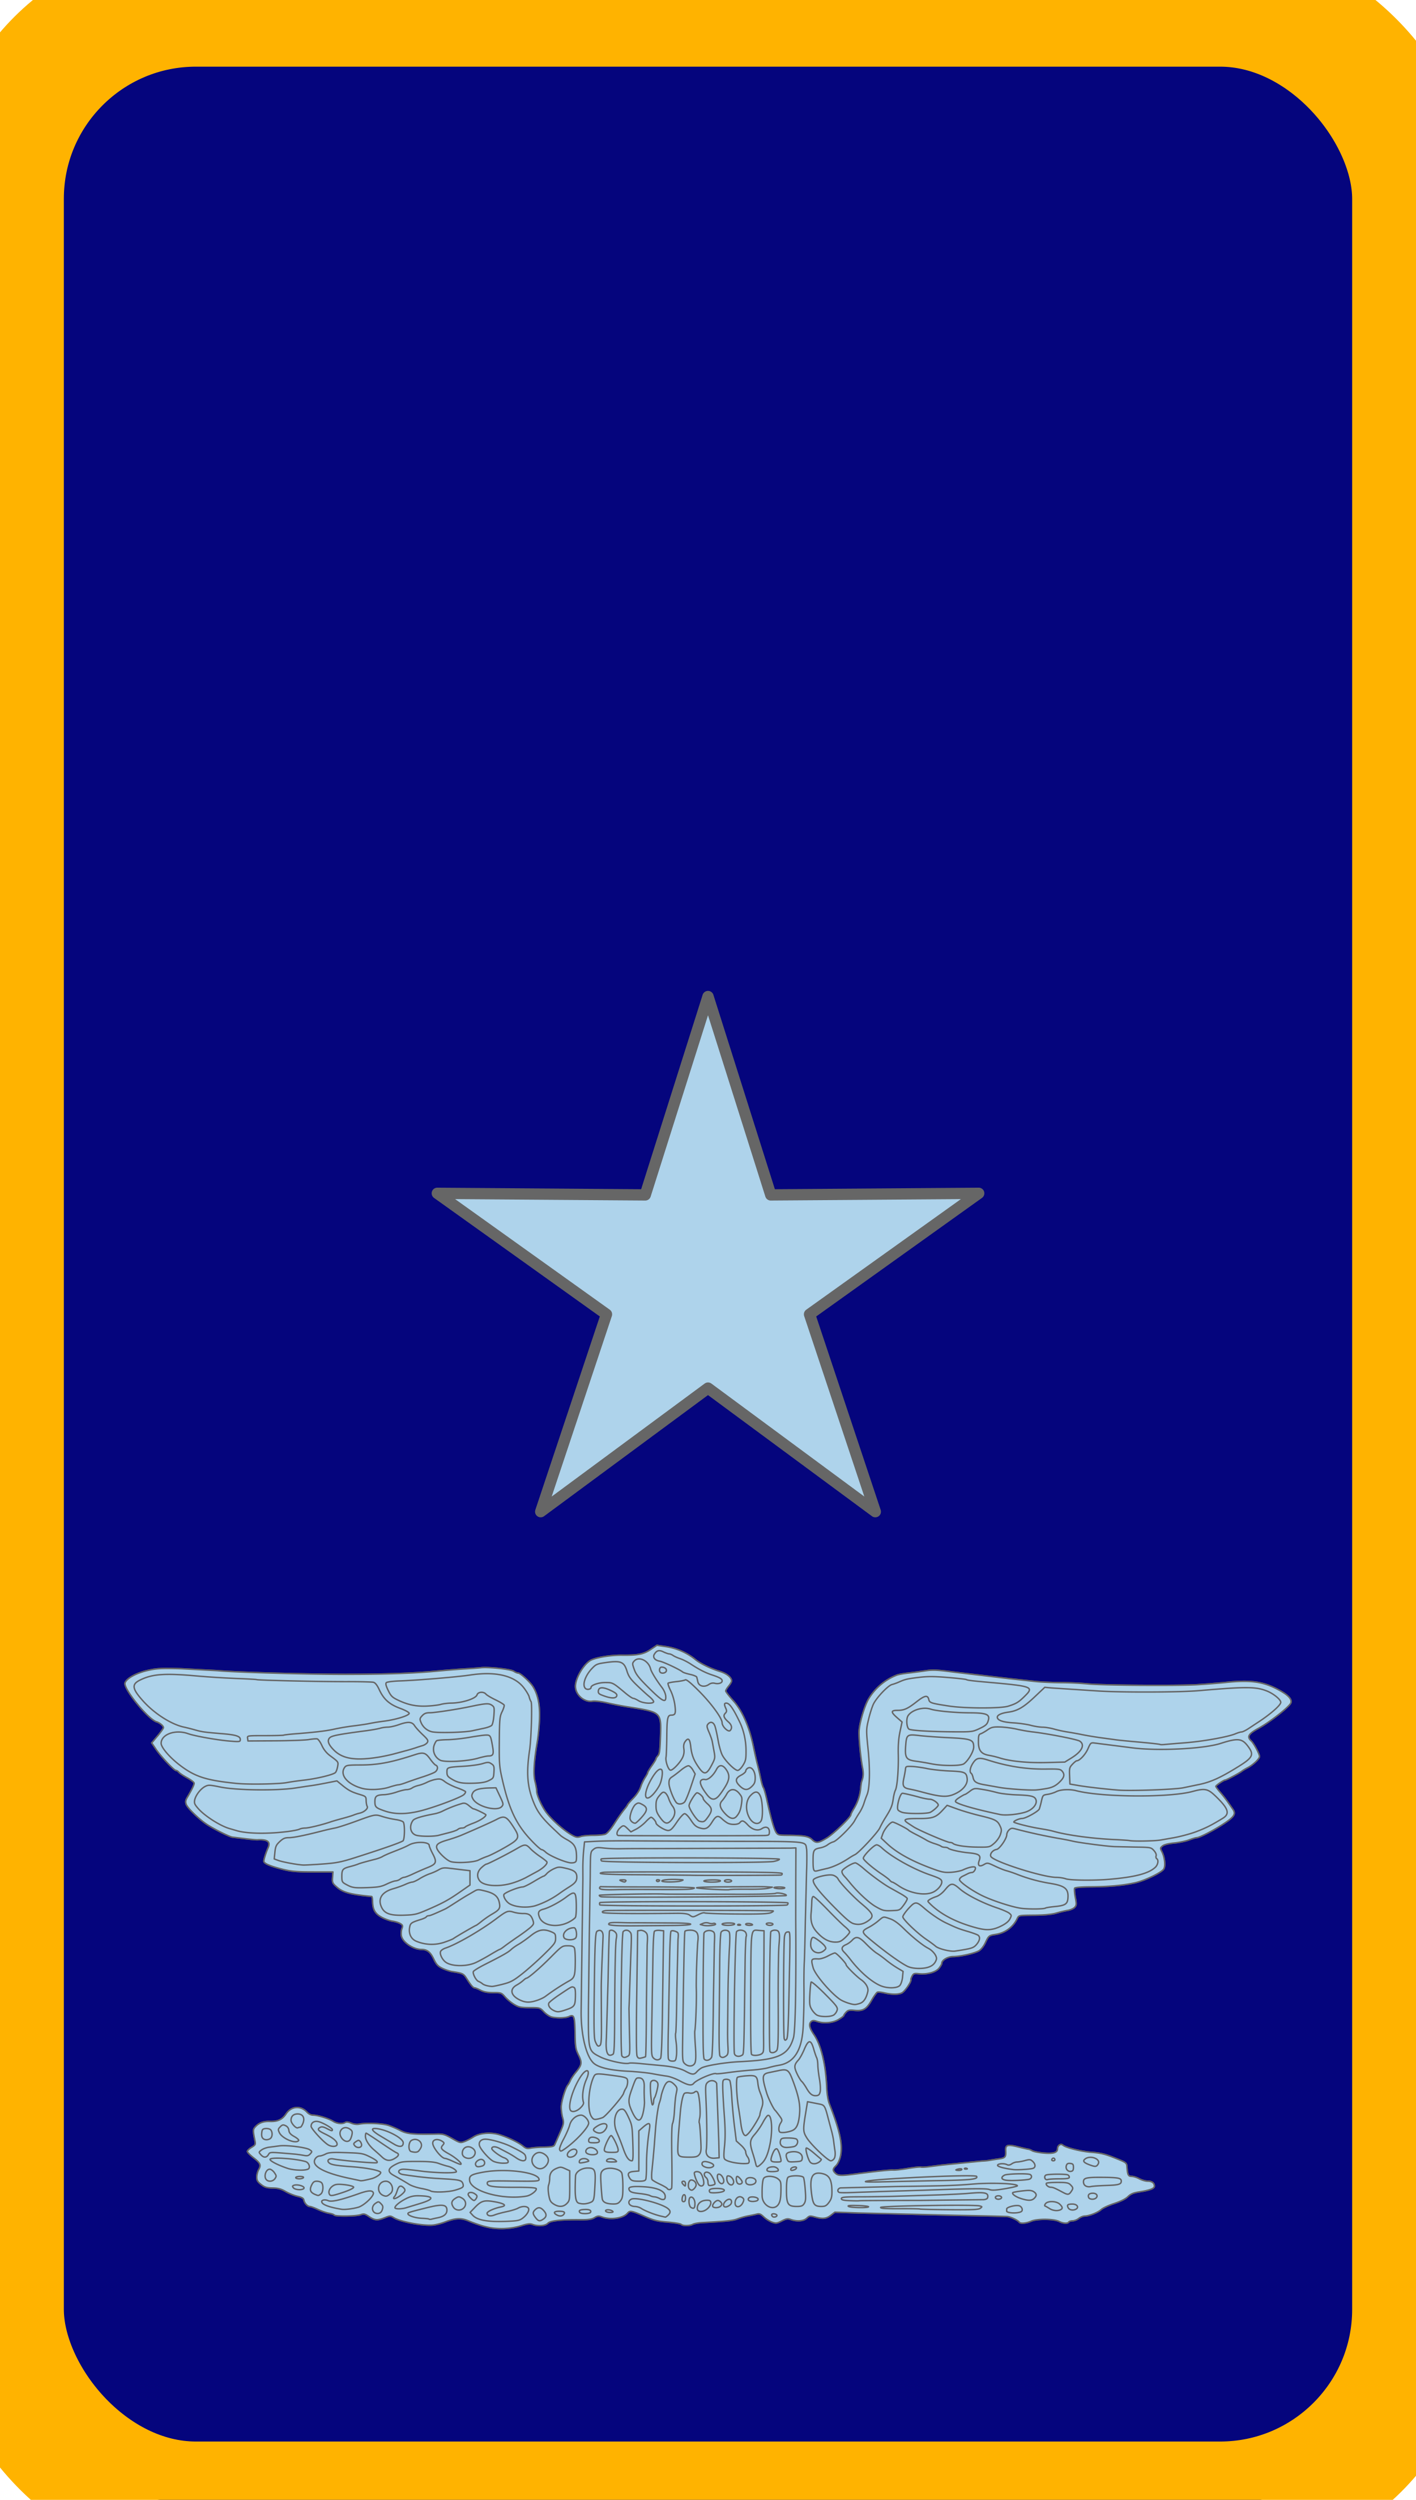 <svg xmlns="http://www.w3.org/2000/svg" width="170" height="300" xmlns:v="https://vecta.io/nano"><rect ry="23.361" y=".5" x=".164" height="300" width="169.672" stroke="#ffb300" stroke-width="15" fill="#05057d"/><g fill="#aed3eb" stroke="#666" stroke-linejoin="round"><path d="M85.001 119.59l7.532 23.806 24.968-.191-20.311 14.518 7.897 23.688-20.086-14.832-20.087 14.832 7.899-23.688L52.5 143.205l24.968.191 7.533-23.806z" stroke-width="1.356"/><g stroke-width=".174"><path d="M58.122 267.177c-.624-.181-1.47-.476-1.88-.657-.85-.373-1.59-.34-2.799.128-.39.151-.996.314-1.347.363-1.115.156-3.949-.353-4.796-.862-.439-.263-.468-.263-1.124-.004-.867.342-1.188.317-1.875-.145-.494-.333-.616-.359-1.013-.218-.532.189-3.052.216-3.163.035-.042-.069-.326-.166-.63-.215s-.896-.252-1.315-.45-.862-.361-.986-.361c-.277-.002-.649-.408-.716-.783-.037-.202-.246-.322-.77-.442-.396-.091-1.034-.348-1.418-.571-.539-.314-.894-.41-1.56-.423-.711-.015-.953-.087-1.382-.42-.418-.324-.521-.499-.521-.889 0-.267.107-.674.237-.905.309-.547.208-.771-.647-1.433-.39-.302-.712-.632-.717-.734s.221-.322.501-.49c.457-.274.5-.351.419-.752-.253-1.249-.252-1.395.013-1.693.441-.495.983-.699 1.779-.667.919.036 1.483-.225 1.924-.891.633-.956 1.767-1.046 2.545-.201a1.05 1.05 0 0 0 .719.339c.551 0 1.848.399 2.389.734.471.293 1.128.355 1.465.138.133-.085.383-.056.709.083s.681.18 1 .118c.868-.169 2.783-.079 3.497.163.377.128 1.004.4 1.394.604.791.414 1.52.484 4.395.424.742-.015.976.054 1.825.538.93.531.998.547 1.489.368.283-.104.769-.354 1.081-.557.751-.487 2.136-.589 3.214-.237 1.045.342 2.236.925 2.731 1.337.341.284.507.327.922.243.278-.056 1.009-.111 1.624-.121.834-.015 1.147-.074 1.233-.235.064-.119.35-.762.638-1.429.501-1.164.515-1.24.343-1.874-.098-.363-.173-.944-.166-1.29.014-.661.492-2.246.788-2.614.096-.119.242-.378.324-.577s.383-.643.666-.988c.707-.86.747-1.133.296-2.054-.346-.706-.384-.948-.415-2.623-.037-2.031-.124-2.274-.717-1.999-.401.186-1.338.221-2.048.076-.251-.051-.679-.326-.953-.613-.495-.518-.502-.52-1.724-.521-1.071-.001-1.309-.05-1.865-.383-.351-.21-.84-.615-1.086-.9-.433-.5-.482-.518-1.423-.518-.695 0-1.134-.083-1.531-.288-.306-.158-.624-.288-.707-.288-.179 0-.429-.291-.952-1.106-.387-.604-.462-.64-1.743-.842-.312-.049-.854-.231-1.205-.404-.518-.255-.709-.464-1.015-1.107-.405-.853-.785-1.148-1.485-1.151-.994-.004-2.255-.864-2.397-1.634-.047-.254-.019-.639.062-.855.127-.34.104-.423-.168-.6-.173-.113-.602-.248-.953-.3s-.957-.272-1.347-.49c-.771-.43-1.04-.921-1.055-1.925-.004-.297-.056-.545-.114-.551-2.557-.247-3.431-.481-4.162-1.117-.538-.468-.572-.543-.528-1.164l.046-.664-2.41-.004c-2.018-.004-2.618-.057-3.687-.328-1.484-.377-2.198-.686-2.198-.95 0-.234.249-1.03.499-1.594.336-.757-.041-1.046-1.279-.98-.156.008-.826-.054-1.489-.138l-1.489-.177c-.363-.031-2.37-1.039-3.18-1.598-.964-.665-2.246-1.927-2.389-2.352-.098-.29-.067-.489.128-.816.531-.89.833-1.508.833-1.704 0-.111-.374-.405-.832-.653s-.912-.549-1.01-.669-.252-.218-.342-.218c-.234 0-1.802-1.664-2.404-2.551l-.509-.75.704-.836c.387-.46.704-.907.705-.994.002-.217-.426-.579-.834-.706-1.025-.318-3.994-3.979-3.78-4.662.167-.535 1.342-1.186 2.685-1.489 1.138-.256 1.624-.282 4.057-.214l4.325.229c2.024.197 10.586.443 15.396.442 4.788-.001 8.124-.116 10.906-.378 1.209-.113 2.772-.238 3.474-.277s1.542-.1 1.866-.136c.944-.106 3.59.178 3.961.425.182.121.419.22.528.22.281 0 1.439 1.068 1.797 1.657.591.972.833 2.221.76 3.921-.037.856-.157 2.076-.268 2.71-.397 2.273-.489 3.876-.271 4.71.111.422.202.937.202 1.145.002.473.479 1.591 1.028 2.406.641.954 2.286 2.414 3.343 2.968.373.196.562.216.922.097.249-.082.931-.146 1.516-.142s1.231-.057 1.437-.137c.232-.09.643-.569 1.091-1.272.395-.62.913-1.362 1.151-1.649s.434-.56.434-.607.305-.4.678-.785c.409-.423.759-.953.883-1.339a5.53 5.53 0 0 1 .528-1.128c.177-.269.323-.544.323-.612s.223-.44.496-.826.496-.754.496-.818.107-.236.238-.384c.192-.216.251-.66.302-2.279.094-3.008.163-2.948-4.085-3.614-.585-.092-1.629-.296-2.321-.454-.725-.165-1.471-.252-1.761-.204-1.004.166-2.081-.805-2.042-1.84.035-.939.923-2.474 1.743-3.011.545-.358 2.439-.683 3.855-.664 1.891.026 2.593-.114 3.445-.689l.738-.498 1.183.176a7.33 7.33 0 0 1 3.435 1.532c.566.472 1.841 1.094 2.906 1.417.869.264 1.439.722 1.439 1.156 0 .102-.159.378-.354.614s-.354.5-.354.587.399.601.886 1.141c1.103 1.223 1.937 3.109 2.442 5.526.188.901.413 1.897.5 2.214s.248 1.022.359 1.566.262 1.064.336 1.156.27.781.434 1.533c.454 2.082.841 3.443 1.09 3.829.204.317.322.349 1.307.356 2 .012 2.602.113 3 .501.489.476.762.451 1.769-.16.824-.5 2.907-2.508 2.907-2.803 0-.08.16-.404.356-.719a5.76 5.76 0 0 0 .824-2.457c.029-.352.088-.737.133-.856.199-.537.221-.96.087-1.643-.212-1.074-.436-3.353-.418-4.266.019-.932.597-2.97 1.107-3.892a6.83 6.83 0 0 1 3.442-2.935c.195-.071.801-.179 1.347-.24a65.42 65.42 0 0 0 2.05-.27c.889-.134 1.419-.111 3.332.14l6.741.797 3.19.347c.624.069 1.996.13 3.048.136s2.488.072 3.19.147c1.653.175 10.64.244 13.115.1a94.54 94.54 0 0 0 3.474-.273c2.931-.304 4.433-.106 6.198.816 1.244.65 1.757 1.166 1.613 1.625-.141.45-2.517 2.318-3.912 3.074-1.196.648-1.399 1.004-.857 1.502.323.298.999 1.562.999 1.87 0 .275-.778 1.011-1.414 1.337-.275.141-.595.333-.712.427-.288.231-1.843 1.057-1.989 1.057-.18 0-1.117.634-1.124.76-.004.061.233.386.526.721s.687.836.877 1.114l.617.885c.418.583.21.924-1.082 1.774-1.206.793-2.9 1.665-3.235 1.665-.107 0-.521.121-.92.27s-1.212.316-1.805.373c-.684.065-1.189.194-1.381.351-.29.238-.293.267-.069.706.325.638.44 1.646.233 2.039-.227.432-2.309 1.433-3.513 1.69-1.432.305-3.15.46-5.239.471-1.162.006-1.906.068-1.964.164-.052.085-.015.574.08 1.087.154.832.147.962-.069 1.205-.133.15-.508.315-.832.368a13.69 13.69 0 0 0-1.37.326c-.498.147-1.396.238-2.481.251-2.148.025-2.01-.004-2.265.495-.496.976-1.439 1.647-2.551 1.816-.788.12-.841.163-1.231.995-.197.421-.51.818-.765.969-.517.306-2.256.696-3.104.696-.638 0-1.357.42-1.357.792 0 .107-.157.385-.35.617-.398.481-1.44.757-2.438.646-.508-.056-.616-.019-.775.273-.101.186-.17.39-.152.453.069.245-.722 1.398-1.081 1.576-.425.211-1.207.207-2.134-.01-.341-.08-.702-.113-.803-.074s-.42.484-.71.988c-.613 1.066-1.008 1.294-2.064 1.19-.598-.059-.766-.021-.991.225-.149.163-.271.342-.271.399s-.283.272-.628.477c-.694.413-1.799.504-2.615.215-.341-.121-.5-.116-.659.017-.341.288-.244.765.324 1.595.841 1.229 1.4 3.517 1.521 6.221.041.908.158 1.647.331 2.09 1.289 3.291 1.634 4.965 1.307 6.347-.096.405-.322.867-.514 1.051-.418.399-.43.587-.061.926.316.291.677.304 2.34.085 2.565-.337 4.274-.515 4.608-.48.195.021.979-.067 1.741-.194s1.465-.201 1.56-.164.563.013 1.04-.054l1.489-.19 4.804-.478c.273-.006.685-.045.916-.087s.725-.119 1.099-.172c.789-.11.885-.22.842-.964-.043-.731.176-.799 1.521-.468.595.146 1.145.27 1.223.275s.274.087.436.181.774.215 1.359.269c1.164.107 1.678-.047 1.678-.501 0-.395.374-.668.625-.456.386.326 2.156.769 3.487.873 1.076.084 1.632.219 2.765.673 1.392.557 1.419.577 1.456 1.066.076.988.155 1.147.569 1.147.214 0 .627.13.918.288s.74.288.998.288c.517 0 .809.214.809.594 0 .289-.513.484-1.832.694-.699.111-1.012.244-1.347.57-.281.274-.866.566-1.641.819-.663.217-1.365.541-1.56.722-.392.363-1.435.773-1.985.782-.195.002-.514.132-.709.287s-.526.283-.736.285-.421.068-.469.147c-.128.211-.674.176-1.17-.076-.627-.318-2.643-.33-3.35-.021-.604.265-1.302.316-1.431.106-.123-.202-.948-.602-1.359-.659-.198-.028-2.846-.093-5.884-.146l-12.046-.288-2.836-.1-.488.375c-.541.416-.967.461-1.916.202-.587-.16-.662-.148-.968.144-.372.356-1.178.423-1.918.161-.373-.132-.543-.105-1.088.172-.586.297-.696.311-1.174.14a3.3 3.3 0 0 1-.979-.623c-.367-.354-.525-.416-.851-.335-.22.055-.687.152-1.038.216s-.919.223-1.261.353c-.559.212-1.302.291-4.216.447-.478.026-1 .118-1.16.205-.369.201-1.199.205-1.394.008-.081-.083-.812-.205-1.624-.272-1.264-.104-1.669-.206-2.822-.714-1.489-.655-1.723-.698-1.993-.367-.503.616-2.028.848-3.068.465-.403-.148-.537-.136-.903.084-.334.201-.719.255-1.735.246-2.317-.022-3.589.12-3.866.431s-1.201.378-1.838.132c-.288-.111-.593-.078-1.296.143-1.436.451-3.141.483-4.513.085v.001z"/><path d="M58.122 267.177a18.87 18.87 0 0 1-1.88-.657c-.85-.373-1.59-.34-2.799.128a7.39 7.39 0 0 1-1.347.363c-1.115.156-3.949-.353-4.796-.862-.439-.263-.468-.263-1.124-.005-.867.342-1.187.317-1.875-.145-.494-.332-.615-.359-1.013-.218-.532.188-3.052.216-3.163.035-.042-.069-.326-.166-.63-.215s-.896-.252-1.315-.45-.862-.36-.986-.361c-.277-.002-.649-.408-.716-.783-.036-.202-.246-.322-.77-.442-.396-.091-1.034-.347-1.418-.571-.539-.314-.894-.41-1.56-.423-.711-.014-.953-.087-1.382-.42-.418-.324-.521-.499-.521-.889 0-.267.107-.675.237-.905.309-.547.208-.771-.647-1.433-.39-.302-.712-.632-.717-.734s.221-.322.501-.49c.457-.274.5-.351.419-.752-.253-1.249-.252-1.395.013-1.693.441-.495.983-.699 1.779-.667.919.036 1.483-.225 1.924-.891.633-.956 1.767-1.046 2.545-.201.187.203.475.339.719.339.551 0 1.848.399 2.389.734.472.293 1.128.355 1.465.138.133-.085.383-.056.709.083s.681.18 1 .118c.868-.169 2.783-.079 3.497.164.377.128 1.004.4 1.394.604.791.414 1.52.484 4.395.424.742-.015.976.054 1.825.538.93.531.998.547 1.489.368.283-.104.769-.354 1.081-.557.751-.487 2.136-.589 3.214-.237 1.045.342 2.236.925 2.732 1.337.341.284.507.327.922.243.278-.056 1.009-.111 1.624-.121.834-.014 1.147-.073 1.233-.235.064-.119.35-.762.637-1.429.501-1.164.515-1.24.343-1.874-.098-.363-.173-.944-.166-1.29.014-.661.492-2.246.788-2.614.096-.119.242-.378.324-.577s.383-.643.667-.988c.707-.86.747-1.133.296-2.054-.345-.706-.384-.948-.415-2.623-.037-2.031-.124-2.274-.717-1.999-.401.186-1.338.221-2.048.076-.251-.051-.679-.326-.953-.613-.495-.518-.502-.52-1.724-.521-1.071-.001-1.309-.05-1.865-.383a5.37 5.37 0 0 1-1.087-.9c-.433-.5-.482-.518-1.423-.518-.695 0-1.134-.083-1.531-.288-.306-.158-.624-.288-.707-.288-.179 0-.43-.291-.952-1.106-.387-.604-.462-.64-1.743-.842-.312-.049-.854-.231-1.205-.404-.518-.255-.709-.464-1.014-1.107-.405-.853-.785-1.148-1.485-1.151-.994-.005-2.255-.864-2.397-1.634-.047-.254-.019-.639.062-.855.127-.34.104-.423-.168-.6-.173-.113-.602-.248-.953-.3s-.957-.272-1.347-.49c-.771-.43-1.041-.921-1.055-1.925-.004-.297-.056-.545-.114-.551-2.557-.247-3.431-.481-4.162-1.117-.538-.468-.572-.543-.528-1.164l.047-.664-2.41-.004c-2.018-.003-2.618-.057-3.686-.328-1.484-.377-2.198-.686-2.198-.95 0-.234.249-1.03.499-1.594.336-.757-.041-1.046-1.279-.98-.156.008-.826-.054-1.489-.138l-1.489-.177c-.363-.031-2.37-1.039-3.18-1.598-.964-.665-2.246-1.927-2.389-2.352-.098-.29-.067-.489.128-.816.531-.89.833-1.508.833-1.704 0-.111-.374-.405-.832-.653s-.912-.549-1.01-.669-.252-.218-.342-.218c-.234 0-1.802-1.664-2.404-2.551l-.509-.75.704-.836c.387-.46.704-.907.705-.994.002-.218-.426-.579-.834-.706-1.025-.318-3.994-3.979-3.78-4.662.167-.535 1.342-1.186 2.685-1.489 1.138-.256 1.624-.282 4.057-.214l4.325.229c2.024.197 10.585.443 15.396.442 4.788-.001 8.124-.116 10.906-.378 1.209-.113 2.772-.238 3.474-.277s1.542-.1 1.866-.137c.944-.106 3.59.178 3.961.425.182.121.419.22.528.22.281 0 1.439 1.068 1.797 1.657.591.972.833 2.221.76 3.921-.037.856-.157 2.076-.268 2.71-.397 2.273-.489 3.876-.271 4.71.11.422.202.937.202 1.145.002.473.479 1.591 1.028 2.406.641.954 2.286 2.414 3.343 2.968.373.196.562.216.922.097.249-.082.931-.146 1.516-.142s1.231-.058 1.436-.137c.233-.09.643-.569 1.091-1.271.395-.62.913-1.362 1.151-1.649s.434-.56.434-.607.305-.4.678-.785c.409-.423.759-.953.883-1.339a5.51 5.51 0 0 1 .528-1.128c.177-.269.323-.544.323-.612s.223-.44.496-.826.496-.754.496-.818.107-.236.239-.383c.192-.216.251-.66.302-2.279.094-3.008.163-2.948-4.085-3.614-.585-.092-1.629-.296-2.321-.454-.725-.166-1.471-.252-1.761-.204-1.004.166-2.081-.804-2.042-1.84.035-.939.923-2.474 1.743-3.011.545-.357 2.439-.683 3.855-.664 1.891.026 2.593-.114 3.445-.689l.738-.498 1.183.176a7.33 7.33 0 0 1 3.435 1.532c.566.472 1.841 1.094 2.906 1.417.869.264 1.439.722 1.439 1.156 0 .102-.159.378-.354.614s-.355.5-.355.587.399.601.886 1.141c1.103 1.223 1.937 3.109 2.442 5.526.188.9.413 1.897.5 2.214a30.21 30.21 0 0 1 .359 1.566c.11.544.261 1.064.336 1.156s.27.781.434 1.533c.454 2.082.841 3.443 1.09 3.829.204.317.322.349 1.307.355 2 .013 2.602.113 3 .501.489.476.762.451 1.769-.159.824-.5 2.907-2.508 2.907-2.803 0-.08.16-.404.356-.719a5.76 5.76 0 0 0 .824-2.457c.029-.352.088-.737.133-.856.199-.537.221-.96.087-1.643-.212-1.074-.435-3.353-.418-4.267.018-.932.597-2.97 1.107-3.892a6.83 6.83 0 0 1 3.442-2.935c.195-.071.801-.179 1.347-.239s1.468-.182 2.05-.27c.889-.134 1.419-.112 3.332.14l6.741.797 3.19.347c.624.069 1.996.13 3.048.136a40.15 40.15 0 0 1 3.19.147c1.653.175 10.64.243 13.115.1 1.053-.061 2.616-.184 3.474-.273 2.931-.304 4.433-.106 6.198.816 1.244.65 1.757 1.167 1.613 1.625-.141.45-2.517 2.318-3.912 3.074-1.196.648-1.399 1.004-.857 1.502.323.298.999 1.562.999 1.87 0 .275-.778 1.011-1.415 1.337-.275.141-.595.333-.712.427-.288.231-1.843 1.057-1.99 1.057-.18 0-1.117.634-1.124.76-.003.061.233.386.526.721a14.89 14.89 0 0 1 .877 1.114l.617.884c.418.583.21.925-1.082 1.774-1.206.793-2.9 1.665-3.235 1.665-.107 0-.521.121-.92.27s-1.212.316-1.805.373c-.684.065-1.189.194-1.381.351-.29.238-.293.267-.069.706.325.638.44 1.646.233 2.039-.227.432-2.309 1.433-3.513 1.69-1.432.305-3.15.46-5.239.471-1.162.006-1.906.069-1.964.164-.051.085-.016.574.08 1.087.154.832.147.962-.069 1.205-.133.15-.508.315-.832.368s-.941.199-1.37.326c-.497.147-1.396.238-2.481.25-2.148.025-2.011-.005-2.265.495-.496.976-1.439 1.647-2.551 1.816-.788.12-.841.163-1.231.995-.197.421-.51.818-.765.969-.517.306-2.256.696-3.104.696-.638 0-1.357.42-1.357.792 0 .107-.158.385-.35.617-.398.481-1.44.757-2.438.646-.508-.056-.616-.018-.775.273-.101.186-.17.39-.152.453.069.245-.722 1.398-1.081 1.576-.425.211-1.208.207-2.134-.01-.341-.08-.702-.113-.803-.074s-.42.484-.71.988c-.613 1.066-1.008 1.294-2.064 1.191-.598-.059-.766-.02-.991.225-.149.163-.271.342-.271.399s-.283.272-.628.477c-.694.413-1.799.504-2.615.215-.341-.121-.5-.116-.659.018-.341.288-.244.765.324 1.595.841 1.229 1.4 3.517 1.521 6.221.041.908.158 1.646.331 2.09 1.289 3.291 1.634 4.965 1.307 6.347-.096.405-.322.867-.514 1.051-.418.399-.43.587-.061.926.316.291.677.304 2.34.086 2.564-.337 4.274-.515 4.608-.48.195.02.979-.067 1.741-.194s1.465-.201 1.56-.164.563.013 1.04-.054l1.489-.19 4.804-.478c.273-.006.685-.045.916-.087s.725-.119 1.099-.171c.789-.11.885-.22.841-.964-.042-.731.176-.798 1.521-.468.595.146 1.145.27 1.223.275s.274.087.436.181.774.215 1.359.269c1.164.107 1.678-.047 1.678-.501 0-.395.374-.668.625-.456.386.326 2.156.769 3.487.873 1.076.084 1.632.219 2.765.673 1.392.557 1.419.577 1.456 1.066.076.988.155 1.147.569 1.147.214 0 .627.13.918.288s.74.288.998.288c.517 0 .809.214.809.594 0 .29-.513.484-1.832.694-.699.111-1.012.244-1.347.571-.281.274-.866.566-1.641.819-.663.217-1.365.541-1.56.722-.392.363-1.435.773-1.985.782-.195.003-.514.132-.709.287s-.526.283-.736.285-.421.068-.469.147c-.128.211-.673.176-1.17-.076-.627-.318-2.643-.33-3.35-.021-.604.265-1.302.316-1.431.106-.123-.202-.947-.602-1.359-.659-.198-.028-2.846-.093-5.884-.146l-12.046-.288-2.836-.1-.488.375c-.54.416-.967.461-1.916.203-.586-.159-.662-.148-.968.144-.372.355-1.178.423-1.919.16-.372-.132-.543-.105-1.088.172-.586.297-.696.311-1.174.14-.29-.104-.731-.384-.979-.623-.367-.354-.525-.416-.851-.335a21.11 21.11 0 0 1-1.038.216 8.7 8.7 0 0 0-1.261.352c-.559.212-1.303.291-4.216.447-.478.026-1 .118-1.16.205-.369.201-1.199.205-1.394.008-.081-.083-.812-.205-1.624-.272-1.264-.104-1.669-.206-2.822-.714-1.489-.655-1.723-.698-1.993-.367-.503.616-2.028.848-3.068.465-.403-.148-.537-.136-.903.084-.334.201-.719.255-1.735.246-2.317-.022-3.589.12-3.867.431s-1.201.378-1.838.132c-.288-.111-.593-.078-1.296.143-1.436.451-3.141.483-4.513.085h0zm4.623-.979c.57-.427.883-1.016.659-1.244s-.767-.207-1.219.045c-.207.116-.823.304-1.369.418s-1.19.29-1.432.39c-.487.201-.907.108-.907-.201 0-.208.853-.596 1.671-.761.746-.15.448-.401-.73-.612-1.297-.233-1.626-.137-2.437.707l-.543.565.322.348c.532.575 1.727.8 3.88.728 1.461-.048 1.721-.096 2.105-.383zm2.506.096c.398-.283.4-.602.007-1.028-.365-.395-.638-.421-.992-.095-.334.307-.327.5.034.967.339.438.513.467.951.155h0zm-12.729-.139c.768-.15 1.134-.448 1.134-.921 0-.687-.563-.754-2.419-.289-2.144.537-2.26.574-2.26.713 0 .235.888.525 1.693.553.424.015.803.058.84.097s.169.042.292.007a12.31 12.31 0 0 1 .719-.16h0zm27.673-.307c.325-.299.328-.523.011-.791-.733-.618-3.884-1.43-4.42-1.138-.549.299-.255.871.448.871a1.66 1.66 0 0 1 .775.248c.433.288 1.595.743 2.311.904l.556.128c.033.009.176-.091.319-.222h0zm13.081.022c.006-.079-.134-.165-.309-.19-.311-.045-.42.112-.22.315.138.14.516.05.528-.125h0zm-25.601-.121c.222-.272.057-.383-.572-.383-.578 0-.704.179-.295.421.346.205.681.19.868-.038h0zm-21.776-.578c.11-.337.081-.465-.157-.707-.277-.282-.309-.284-.655-.054-.633.421-.391 1.303.333 1.215.234-.029.387-.174.479-.454zm24.994.323c.141-.233-.165-.375-.731-.341-.555.034-.697.122-.56.347.124.203 1.167.198 1.292-.006h0zm51.707-.083c.261-.151.088-.62-.261-.709-.413-.106-1.476.17-1.476.382a3.94 3.94 0 0 1-.008.246c-.02.265 1.321.327 1.745.081h0zm-49.03-.033c-.244-.24-.989-.251-.844-.012.048.079.288.144.533.144.273 0 .393-.051.311-.132h0zm11.47-.421c.38-.403.401-.869.042-.904-.801-.079-1.367.322-1.367.969 0 .523.808.484 1.325-.065zm42.342.195c.223-.14.176-.323-.164-.646-.394-.373-1.408-.405-1.693-.054-.115.141-.136.26-.053.289.078.027.333.171.567.32.4.254 1.016.296 1.343.091h0zm-84.395-.26c.723-.199 1.968-1.388 1.831-1.749-.12-.317-.627-.284-1.752.115-2.113.75-3.272 1.016-3.653.84-.351-.162-.787-.103-.787.108 0 .341.814.66 2.34.916.404.068 1.317-.036 2.021-.23h0zm12.714.053c.336-.378.232-.894-.235-1.159-.351-.199-.424-.197-.78.021-.483.297-.557.6-.26 1.061.28.435.921.473 1.274.077zm61.987.067c.256-.19.252-.204-.097-.292-.678-.173-11.805-.001-11.866.183-.04.123.572.164 2.304.156 1.297-.006 2.382.012 2.409.04s1.61.065 3.516.082c2.762.024 3.52-.01 3.733-.168h0zm11.526.078c.346-.223.064-.589-.453-.589-.583 0-.699.101-.514.451.149.284.634.353.968.137zm-80.46-.145l1.75-.532c1.71-.521 1.61-.872-.258-.906-.576-.01-.978.082-1.496.345-.748.379-1.332.856-1.332 1.088 0 .176.767.179 1.337.006h0zm34.677-.507c0-.497-.304-.895-.561-.734-.248.156-.176 1.055.097 1.21.345.197.464.075.464-.476h0zm3.119.279c.141-.172.141-.26 0-.432-.097-.119-.26-.216-.362-.216-.247 0-.631.401-.631.659 0 .279.763.271.993-.01h0zm1.099-.112c.275-.216.217-.681-.084-.681-.346 0-.787.508-.683.785.084.222.409.178.767-.104zm5.83-.107c.189-.317.265-.746.277-1.579.015-1.07-.008-1.163-.352-1.439-.482-.385-1.536-.41-1.731-.04-.133.253-.198 1.041-.173 2.099.028 1.198 1.43 1.877 1.979.96h0zm10.794.327c-.001-.06-.591-.126-1.312-.148-.916-.028-1.246.004-1.098.106.245.167 2.411.205 2.409.042zm-36.219-.39c.332-.338.348-.436.348-2.14v-1.787l-.545-.249c-.493-.226-.592-.229-1.052-.034-.576.245-.814.604-.814 1.23 0 .238-.057.584-.126.769-.075.201-.07.668.013 1.157.117.688.211.867.587 1.112.607.395 1.163.375 1.588-.057h0zm21.109-.057c.158-.309.169-.452.046-.577-.4-.406-.957-.066-.957.584 0 .578.615.573.911-.007h0zm7.387.066c.181-.28.204-.588.126-1.645-.053-.715-.149-1.387-.214-1.493-.155-.255-1.608-.259-1.857-.005-.125.127-.184.621-.184 1.534 0 1.674.175 1.954 1.224 1.954.565 0 .722-.06.906-.345h0zm2.967-.137c.285-.379.362-.648.362-1.262 0-1.471-.313-2.037-1.223-2.213-1.152-.222-1.481.433-1.222 2.429.169 1.302.345 1.528 1.189 1.528.438 0 .597-.086.895-.482zm-28.725.035c.522-.185.543-.259.643-2.252.085-1.693-.017-1.914-.881-1.913-.738.001-1.439.467-1.46.97-.101 2.46-.014 3.14.417 3.256.436.117.829.098 1.28-.061h0zm3.696-.221c.25-.323.294-.582.294-1.739 0-.748-.065-1.482-.144-1.632-.295-.56-1.812-.747-2.271-.281-.262.267-.281.417-.208 1.694.044.771.112 1.55.15 1.732.084.396.492.585 1.292.597.477.007.649-.065.886-.371h0zm7.809-.353c0-.551-.334-.502-.399.059-.032.273.02.385.177.385s.222-.137.222-.444h0zm8.72.156c0-.254-.88-.388-1.097-.167-.249.253.047.472.579.427.347-.029.518-.115.518-.26zm19.445.139l7.672-.089c.361-.064.461-.153.461-.41 0-.431-.494-.507-2.269-.349-.741.066-2.559.157-4.041.202l-4.679.147a166.36 166.36 0 0 1-4.289.068c-1.921.003-2.304.038-2.304.213 0 .16.242.22 1.028.252.565.023 1.069.027 1.119.007s3.336-.038 7.302-.042h0zm-53.264-.278c.123-.234.087-.325-.207-.52-.359-.239-.783-.196-.783.079 0 .188.522.725.704.725.075 0 .204-.127.286-.283zm22.661-.268c-.072-.615-1.044-1.014-2.668-1.097-1.476-.075-1.871.036-1.614.455.115.188.429.284 1.172.361.559.057 1.138.171 1.287.252a1.36 1.36 0 0 0 .529.15c.142.001.417.087.612.191.478.255.734.138.681-.313h0zm44.29.313c.346-.318.327-.577-.06-.822-.248-.158-.55-.176-1.364-.082-.575.066-1.081.158-1.126.203-.15.153.334.507.971.71.864.275 1.273.273 1.579-.008h0zm-76.007-.41c.512-.42.581-.598.33-.853-.357-.363-.595-.268-.777.313-.094.297-.226.602-.295.677-.416.457.143.354.742-.137h0zm72.084.359c.113-.185-.286-.345-.577-.232-.284.111-.128.377.222.377.147 0 .307-.065.355-.145zm11.374-.017c.255-.259.044-.559-.393-.559-.442 0-.628.189-.507.511.094.248.672.278.899.048h0zm-68.373-.217c.525-.093 1.276-.685 1.144-.902-.065-.107-.92-.158-2.614-.153-2.633.006-3.336-.111-3.254-.543.043-.226.311-.243 3.13-.203 2.719.038 3.083.017 3.083-.182 0-.855-3.964-1.383-6.681-.891-1.458.264-1.713.416-1.658.987.127 1.319 4.015 2.39 6.85 1.887h0zm-16.341-.314c.512-.447.119-1.469-.564-1.469-.989 0-1.209 1.363-.277 1.721.33.127.449.091.841-.252zm-8.365.06c.288-.222.338-1.092.078-1.356-.094-.095-.35-.173-.569-.173-.316 0-.448.104-.633.498-.258.55-.134.856.446 1.095.384.158.392.157.678-.064h0zm2.304-.07c1.006-.317 1.63-.601 1.63-.742 0-.191-1.621-.432-2.124-.316-.541.125-.961.69-.811 1.09.114.302.258.298 1.304-.032zm87.759-.194c.284-.412.279-.486-.063-.833-.241-.245-.473-.288-1.536-.288-.689 0-1.294.043-1.346.095-.149.151.196.482.502.482.266 0 .482.09 1.458.611.586.313.73.303.984-.067h0zm-41.719-.059c.282-.177-.107-.342-.809-.342-.759 0-1.027.143-.841.449.093.153 1.368.071 1.65-.107zm19.75.003l4.112-.123c5.842-.211 7.693-.232 8.051-.091.298.117.756.094 1.879-.095.816-.138 1.484-.295 1.484-.35 0-.271-3.025-.396-5.246-.216-2.306.187-3.017.21-9.429.305l-6.558.162c-.342.074-.434.425-.142.545.098.04.752.045 1.453.012l4.395-.149h0zm-51.956-.141c.919-.274 1.039-.372.921-.752-.135-.433-.401-.498-2.49-.613-1.626-.089-2.758-.21-4.661-.496-.76-.114-.738-.649.026-.647.249.001 1.154.097 2.012.213 1.789.243 4.325.289 4.325.077 0-.198-.559-.543-1.063-.656-.234-.052-.711-.201-1.061-.33-.468-.173-1.14-.235-2.552-.237-1.76-.002-1.975.027-2.626.357-.934.472-1.013.872-.257 1.295 1.05.588 1.396.79 1.888 1.098.273.172.915.389 1.428.483s1.023.23 1.134.302c.328.211 2.144.154 2.978-.094h0zm28.915-.629c0-.306-.275-.583-.578-.583-.356 0-.497.879-.18 1.115.198.147.289.136.5-.058.142-.131.258-.344.258-.475h0zm-47.074.36c0-.236-.854-.452-1.22-.309-.186.073-.196.13-.055.304.235.288 1.275.292 1.275.005h0zm44.139.015c.04-.107.047-1.831.016-3.83-.038-2.407-.006-3.733.093-3.923.083-.158.181-.785.217-1.395.078-1.309.134-1.812.27-2.432.084-.379.038-.523-.263-.829-.553-.562-.91-.486-1.237.266-.152.35-.313.852-.358 1.117a4.65 4.65 0 0 1-.198.77c-.162.401-.405 2.084-.5 3.459l-.144 1.874-.121 1.369-.149 1.513c-.051.476-.042.939.02 1.031s.476.335.92.541.847.44.895.519c.126.207.453.177.539-.051h0zm52.135-.304c1.512-.043 1.843-.136 1.843-.516 0-.373-.345-.444-2.233-.459-1.966-.016-2.305.064-2.305.54 0 .441.381.673.922.562.234-.048 1.032-.105 1.772-.126h0zm-50.477-.222c0-.16-.095-.288-.213-.288-.256 0-.274.168-.043.404s.255.221.255-.115h0zm2.175.08c.094-.248-.111-1.035-.343-1.32-.185-.227-.639-.271-.759-.073-.083.136.275 1.116.519 1.421.194.242.486.228.583-.028h0zm1.347-.015c.129-.116-.37-1.14-.645-1.323-.514-.342-.869.138-.396.537.117.099.213.323.213.498s.043.363.096.416c.083.085.594-.005.732-.129h0zm2.236-.126c.11-.291-.168-.755-.507-.845-.237-.063-.288-.008-.288.313 0 .618.609 1.025.795.531h0zm1.048-.123c0-.189-.425-.681-.589-.681-.176 0-.146.636.039.825s.55.087.55-.144zm1.56.112c.251-.308-.059-.649-.589-.649-.43 0-.637.271-.494.649.047.124.258.216.494.216.227 0 .492-.097.589-.216zm-3.785-.123c.106-.279-.219-.874-.508-.931-.17-.033-.244.046-.244.26 0 .664.565 1.167.752.67zm25.52-.162c4.168-.068 5.06-.162 4.848-.512-.171-.28-13.046.321-13.343.623-.055.056.851.07 2.015.031l6.481-.143h0zm-79.387-.242c.195-.283.188-.348-.073-.721-.158-.225-.408-.41-.556-.41-.472 0-.752.903-.392 1.269.268.272.786.202 1.021-.138zm11.592.006c.581-.147 1.238-.624 1.081-.784-.235-.24-1.713-.522-3.371-.643-2.105-.153-2.63-.251-2.859-.531s.096-.502.59-.408c1.051.2 5.113.547 5.213.446.132-.135-.136-.35-.921-.738-.751-.372-.981-.41-2.816-.466-1.643-.051-2.076-.02-2.439.17-.242.127-.568.232-.723.232s-.377.137-.493.305c-.598.867.996 1.755 4.377 2.438l.993.213c.151.044.533-.022 1.369-.234h0zm32.928.077c.047-.125.087-.887.087-1.694.001-1.366.13-2.93.363-4.384.12-.753-.071-.794-.789-.169l-.496.432v2.409 2.409l-.565.047c-.651.054-.826.246-.609.666.226.438.391.508 1.194.51.536.002.752-.058.815-.226zm45.99 0c.33-.068.431-.405.17-.569-.253-.159-2.781-.103-3.097.069-.504.274-.363.562.304.62.641.056 2.094-.011 2.623-.12zm3.663-.06c.926 0 1.194-.045 1.194-.201a.32.32 0 0 0-.189-.274c-.325-.127-2.424-.102-2.632.031-.27.172-.082.645.211.531.123-.048.76-.087 1.417-.087zm-90.756-.144c.052-.086-.117-.144-.417-.144-.278 0-.505.065-.505.144s.188.144.417.144.456-.065.505-.144zm56.974-.816c.159-.162-.205-.482-.548-.482-.473 0-.774.146-.774.376 0 .141.184.201.615.201.338 0 .656-.043.708-.095zm35.472-.41c0-.361-.062-.44-.378-.477-.282-.033-.402.033-.473.259-.121.387.169.749.554.693.225-.033.296-.147.296-.475h0zm-91.807.143c.2-.245-.028-.737-.391-.846-1.219-.365-4.155-.554-4.251-.273-.062.182.931.698 2.088 1.085.829.277 2.338.298 2.554.034zm58.333.13c.123-.048.224-.15.224-.226 0-.2-.605-.081-.674.134-.064.196.099.23.45.093h0zm20.075-.037c0-.068-.159-.093-.354-.055s-.355.094-.355.124.16.055.355.055.354-.056.354-.124zm8.472-.104c.402-.083.416-.502.029-.859-.257-.237-.361-.247-.924-.094-.349.095-.778.172-.955.172s-.462.1-.634.223c-.21.15-.395.181-.563.096-.35-.178-1.065-.136-1.132.066-.052.157.747.381 1.874.524.447.057 1.762-.016 2.304-.127h0zm-58.349-.393c.351-.453.308-.898-.122-1.242-.472-.377-.963-.381-1.328-.01-.412.419-.367 1.065.1 1.439.455.364.979.291 1.35-.187h0zm50.471.379c-.102-.042-.225-.037-.272.011s.037.082.186.076c.165-.007.199-.041.086-.087h0zm-30.512-.186c.269-.173.068-.396-.505-.561-.5-.144-.77-.069-.77.213 0 .368.873.606 1.275.347h0zm-27.683-.095c.384-.105.424-.563.066-.757-.337-.184-.965.276-.837.613.095.251.263.282.771.144h0zm33.516-.253c.492-.441.787-1.099 1.043-2.326.36-1.725.224-3.647-.247-3.496-.097.031-.368.417-.602.857a8.56 8.56 0 0 1-.957 1.397c-.617.691-.654 1.017-.26 2.261a19.08 19.08 0 0 1 .357 1.253c.103.479.184.485.666.053zm40.446.019c.37-.596-.905-1.107-1.552-.622-.342.256-.182.454.593.734.63.228.757.213.959-.112h0zm-76.479-.029c0-.176-.776-.818-1.415-1.172-.959-.531-1.098-.714-.799-1.051.188-.211.199-.294.055-.407-.559-.44-1.244-.357-1.244.151 0 .516 1.058 1.824 1.476 1.824.104 0 .533.158.952.352.776.358.975.42.975.303h0zm34.419-.057c.238-.029.217-.461-.04-.806-.115-.154-.208-.412-.208-.573s-.254-.522-.564-.801l-.564-.508-.227-1.802c-.125-.991-.27-2.593-.323-3.56-.054-.988-.166-1.83-.256-1.922s-.312-.142-.496-.115c-.314.045-.335.107-.327.985.005.515.087 1.987.183 3.27.125 1.673.134 2.734.032 3.748-.109 1.078-.102 1.455.029 1.585.337.335 1.858.61 2.76.5h0zm8.676-.252c.112-.107.176-.216.142-.242s-.431-.361-.881-.745-.862-.654-.914-.6c-.139.141.222 1.41.485 1.705.248.278.813.221 1.168-.118h0zm-37.45-.022c-.026-.139-.239-.317-.473-.396-.487-.165-1.486-.906-1.486-1.103 0-.265.427-.287.881-.045l.993.519a11.43 11.43 0 0 1 1.048.63c.792.546 1.325.44 1.118-.223-.087-.278-.344-.445-1.771-1.149-.84-.414-2.423-.864-3.042-.864-.546 0-.854.364-.691.818.172.48 1.169 1.59 1.639 1.826.255.128.771.234 1.148.236.576.003.676-.037.636-.249zm9.664.009c.037-.033-.027-.123-.142-.198-.327-.216-.909-.096-.964.198-.043.229.019.249.495.161.299-.055.574-.127.611-.161zm3.194-.128c-.324-.249-.942-.221-1.029.047-.041.128.141.179.627.176.642-.004.667-.018.402-.222zm19.878-.169c-.123-.621-.363-1.189-.503-1.189-.186 0-.383.294-.566.845-.209.631-.125.74.571.74.553 0 .573-.016.498-.396zm2.571-.008c.086-.616-.554-.966-1.441-.788-.485.097-.579.295-.384.815.139.372.188.39.963.349.729-.039.821-.079.862-.376zm-48.794-.106c.388-.258.417-.473.084-.603-.133-.052-.988-.601-1.898-1.221s-1.695-1.126-1.743-1.126-.087.168-.087.374c0 .438.445 1.134 1.05 1.644a28.22 28.22 0 0 1 .93.832c.544.511 1.005.539 1.664.1h0zm28.46-1.76c-.066-2.022-.092-2.174-.523-3.099-.357-.765-.52-.973-.765-.973-.796 0-1.17 1.515-.666 2.698.428 1.003.472 1.117.838 2.131.354.981.639 1.369 1.007 1.369.139 0 .164-.473.109-2.126zm24.198 1.817c.098-.185.125-.546.069-.901-.051-.326-.121-.836-.154-1.135s-.155-.882-.271-1.297l-.375-1.403c-.393-1.543-.455-1.647-1.058-1.763l-.998-.197-.437-.088-.237 1.45c-.316 1.936-.303 2.165.164 2.912.511.817 2.522 2.731 2.87 2.731.145 0 .337-.139.427-.309h0zm26.468.129c-.067-.204-.295-.182-.366.036-.026.079.059.144.189.144s.21-.081.177-.18zm-69.805-.335c.324-.33.273-.742-.125-1.007-.573-.382-1.205-.061-1.21.614-.004.568.901.834 1.335.393h0zm29.459-1.864l-.253-6.9c-.142-.376-.733-.456-1.072-.144-.279.256-.289.369-.203 2.287.113 2.553.126 5.193.028 5.808-.106.663.307 1.071 1.019 1.011l.524-.044-.043-2.018zm-54.07 1.638c.202-.328.064-.326 3.14-.063.273.023.752.09 1.065.148.468.087.614.055.82-.176.241-.271.238-.29-.084-.505-.418-.278-2.788-.571-3.644-.451l-1.21.158c-.315.038-.728.188-.918.333-.34.261-.341.27-.079.565.342.384.671.381.91-.009h0zm36.805.081c.511-.519.058-.989-.558-.579-.47.313-.475.805-.009.805.189 0 .445-.102.567-.227h0zm14.898-.062c.188-.211.25-.491.232-1.045-.042-1.295-.151-2.741-.212-2.802-.032-.032-.004-.3.061-.596.141-.64-.054-2.866-.271-3.087-.109-.111-.214-.103-.365.025-.123.103-.381.144-.609.095-.218-.047-.478-.031-.578.035-.203.134-.433 1.239-.53 2.547l-.147 1.73c-.046.476-.101 1.37-.123 1.987-.047 1.34.001 1.39 1.349 1.396.758.004.984-.05 1.192-.284h0zm-12.218-.203c.107-.283-.349-.662-.797-.662-.49 0-.783.494-.42.709.369.218 1.128.189 1.217-.046zm-21.513-.196c.086-.058.232-.252.324-.43.334-.645-.432-1.274-1.105-.908-.393.214-.43 1.248-.049 1.349.399.106.663.102.83-.011h0zm24.019-.183c0-.362-.666-1.725-.842-1.725-.21 0-.909 1.533-.814 1.785.066.175.281.233.872.233.694 0 .784-.034.784-.293zm-6.339-.175c1.298-.924 2.795-2.55 2.795-3.038 0-.391-.541-.963-.911-.962-.586.001-1.192.527-1.362 1.182-.088.341-.415 1.095-.727 1.677s-.532 1.149-.49 1.261c.102.27.16.26.694-.12h0zm-24.479-.327c.08-.211-.167-.647-.365-.647-.053 0-.219.09-.367.201-.229.17-.241.235-.081.432.239.293.705.3.813.014h0zm5.013-.356c0-.524-1.829-1.517-3.119-1.693-.871-.119-.717.23.392.885l1.593.954c.692.423 1.134.366 1.134-.147zm46.932.446c.4-.112.57-.699.261-.898-.104-.067-.552-.123-.995-.124-.677-.002-.82.043-.894.281-.158.507.161.872.748.856.29-.008.686-.059.881-.114zm-54.872-.279c0-.355-.473-.754-1.453-1.227-.858-.414-.97-.57-.572-.797.173-.098.396-.059.774.137.6.311.684.329.684.145s-1.186-.867-1.695-.971c-.501-.102-.857.133-.857.566 0 .289 1.485 1.904 2.056 2.236.462.268 1.063.218 1.063-.09zm31.477-.389c0-.269-.648-.54-1.011-.423a.41.41 0 0 0-.265.364c0 .234.102.279.638.279.477 0 .638-.055.638-.22zm-36.092-.057c.044-.073-.191-.285-.523-.47-.454-.254-.615-.438-.65-.74-.03-.261-.169-.459-.396-.565-.295-.137-.397-.115-.643.136-.264.269-.274.338-.1.706.341.722 2.027 1.402 2.312.933h0zm6.157-.061c.087-.107.197-.393.245-.635.072-.367.025-.482-.276-.683-.417-.278-.874-.187-1.086.215-.358.681.649 1.676 1.116 1.103h0zm-9.448-.294c.172-.266.122-.763-.095-.946-.112-.095-.383-.151-.603-.126-.34.04-.405.12-.445.545-.033.35.028.554.205.685.265.197.762.114.938-.158h0zm57.347-.557c.425-.477 1.32-1.957 1.32-2.183 0-.107.096-.473.214-.812.217-.626.18-.928-.252-2.014a4.42 4.42 0 0 1-.205-.935c-.095-.883-.243-.984-1.329-.905-.518.038-1.023.119-1.121.181-.2.125-.123 2.181.139 3.749a64.45 64.45 0 0 1 .273 1.844c.119.901.322 1.4.572 1.4.055 0 .23-.146.389-.324zm-17.273-.333c.563-.728-.034-1.041-.922-.484-.539.339-.587.485-.229.697.424.251.854.171 1.152-.214zm22.463.061c.524-.218.757-.714.879-1.871s-.065-2.158-.735-3.97c-.553-1.493-.681-1.587-1.837-1.344l-1.113.232c-.808.166-.842.488-.253 2.432.198.653.812 1.911 1.021 2.09.046.04.265.318.485.619.38.518.389.566.176.896-.269.417-.295 1.032-.048 1.116.26.089.969-.011 1.425-.2h0zm-59.032-.413c.062 0 .193-.197.292-.439.273-.669.01-1.147-.633-1.147-.495 0-.788.284-.788.764 0 .342.582.991.808.903.114-.045.258-.081.32-.081h0zm36.322-1.169c.387-.2 2.348-2.482 2.463-2.867.06-.198.196-.488.302-.645s.194-.489.194-.74c0-.52-.077-.553-1.843-.79-1.914-.256-2.028-.248-2.227.171-.647 1.359-.797 3.978-.274 4.772.217.329.327.377.706.304.247-.047.552-.14.68-.206zm4.809-.518c.107-.452.184-1.052.173-1.333-.043-1.027-.046-1.243-.029-1.85.019-.709-.187-1.039-.649-1.039-.347 0-.367.033-.868 1.441-.411 1.155-.416 1.503-.034 2.396.635 1.482 1.117 1.615 1.407.386h0zm-7.526-.615c.297-.283.424-.516.373-.685-.206-.673-.055-1.825.361-2.76.538-1.209.007-1.407-.726-.271-.863 1.336-1.473 3.279-1.231 3.92.136.36.735.26 1.224-.204h0zm8.795-.776c0-.178.052-.385.116-.46s.198-.479.298-.898c.143-.6.145-.806.008-.973-.235-.288-.654-.268-.769.037-.131.347.072 2.79.224 2.694.068-.043.124-.223.124-.401h0zm20.003-1.201c.05-.253.008-.934-.094-1.513s-.189-1.33-.193-1.669-.066-.727-.137-.865-.237-.623-.368-1.079c-.328-1.144-.624-1.121-1.13.087-.211.504-.524 1.071-.697 1.261-.518.57-.544.824-.166 1.637.192.414.446.833.563.932s.377.464.577.811c.418.725.711.943 1.204.893.268-.027.371-.142.441-.495h0zm-15.173-.992c.349-.427 2.421-1.309 2.685-1.143.051.032.731-.032 1.511-.144a44.63 44.63 0 0 1 2.754-.291c.735-.049 1.624-.176 1.974-.281s.925-.239 1.276-.295c1.851-.3 2.795-1.808 2.929-4.681.079-1.696.104-3.107.087-4.901-.009-.912.011-2.176.045-2.811s.089-2.807.124-4.829l.147-5.982c.046-1.268.046-2.515.001-2.77-.165-.933.339-.883-8.968-.9l-11.521-.054c-1.677-.021-3.75-.003-4.608.041l-1.56.079-.103 1.009c-.057.555-.101 1.528-.098 2.162l.004 1.297-.1 7.423-.11 8.432c-.027 2.801.592 5.386 1.49 6.22.571.531 2.001.872 4.092.977 1.053.053 2.393.188 2.978.301s1.358.242 1.718.287 1.062.301 1.56.568c1.02.547 1.425.615 1.694.285h0zm-1.003-1.445c-.66-.361-1.658-.578-3.259-.709l-2.119-.201c-.659-.069-1.282-.093-1.386-.052-.426.166-2.544-.288-3.443-.739-1.475-.739-1.464-.693-1.446-5.908l.104-8.52.113-7.184c.023-2.996.024-3.004.368-3.288.301-.248.464-.27 1.276-.176.512.06 1.441.097 2.065.082s2.155-.023 3.403-.018l16.944-.055.638-.028-.014 3.676-.007 4.757c.059 8.267-.042 13.574-.275 14.359-.627 2.119-1.795 2.638-6.439 2.862-1.764.085-4.07.465-4.611.759a2.53 2.53 0 0 0-.552.456c-.336.378-.559.366-1.361-.073h0zm1.152-1.031c.099-.261.111-.937.036-1.982-.063-.872-.094-1.683-.069-1.802.11-.531.231-3.923.181-5.045-.041-.908.095-4.972.194-5.818.105-.892-.16-1.245-.938-1.245-.295 0-.573.059-.616.131-.071.116-.133 2.992-.277 12.749-.04 2.722-.028 2.875.246 3.135.444.421 1.06.36 1.243-.123h0zm-2.234-.865c.047-.377.027-1.102-.045-1.611s-.094-.989-.047-1.066.11-2.449.141-5.272l.134-5.959c.075-.8.065-.832-.313-.978-.244-.094-.441-.1-.524-.015-.075.076-.154 1.906-.181 4.149l-.137 7.436c-.049 1.882-.049 3.552.001 3.712.062.199.214.29.488.29.368 0 .404-.051.484-.685h0zm4.221.22c.096-.182.169-2.451.204-6.288l.124-7.335c.065-1.234.049-1.343-.221-1.49-.35-.191-.913-.073-1.021.214-.043.114-.093 3.515-.112 7.559-.026 5.598.007 7.403.138 7.563.218.267.692.148.888-.224zm-6.132.126c.109-.134.183-2.091.236-6.234l.106-7.553.03-1.513-.479-.046c-.263-.026-.544.02-.624.101-.087.088-.161 1.428-.187 3.362l-.127 7.377c-.077 3.788-.063 4.186.156 4.432.283.318.664.35.888.076h0zm-1.805-.185c.051-.028.098-2.76.105-6.07l.094-7.321c.073-1.175.054-1.328-.2-1.561-.154-.142-.429-.237-.611-.211l-.331.048-.107 7.351c-.07 4.793-.058 7.465.034 7.679.115.267.212.31.532.232.215-.052.433-.118.484-.147h0zm-2.133-.061c.268-.146.277-.268.202-2.847l-.055-2.911c.013-.119.047-1.059.077-2.09l.134-3.964c.112-2.92.114-2.851-.085-3.095-.218-.267-.624-.286-.826-.038-.215.263-.358 14.65-.148 14.907.187.23.335.238.703.037h0zm11.819-.042c.218-.162.253-.349.21-1.117-.028-.507-.047-1.312-.042-1.787l.04-4.18a134.16 134.16 0 0 1 .16-5.465c.093-1.541.085-2.204-.028-2.342-.225-.276-.798-.238-.957.064-.074.141-.147 1.779-.162 3.64l-.067 7.202c-.026 2.429.012 3.885.103 4 .186.233.416.228.742-.014h0zm1.915-.088c.216-.139.212-.012.351-10.906.022-1.754.084-3.261.137-3.348s.028-.29-.057-.45c-.174-.331-.871-.401-1.105-.111-.167.207-.406 14.149-.251 14.645.102.328.551.411.924.171zm2.418-.226c.176-.215.17-.115.15-2.519l.022-5.694.028-3.748.01-2.739-.567-.038c-1.057-.07-.988-.571-1.032 7.471-.026 4.63.01 7.29.101 7.4.176.216 1.08.121 1.289-.135h0zm-17.912.106c.123-.08.173-1.089.182-3.709.022-6.071.093-9.629.204-10.172.081-.395.05-.575-.129-.757-.247-.251-.577-.313-.689-.129-.037.06-.111 2.638-.166 5.73l-.205 7.062c-.129 1.77.131 2.41.802 1.976h0zm19.637-.427c.181-.216.208-1.053.185-5.78-.015-3.04.028-6.145.097-6.9.135-1.491.053-1.77-.52-1.77-.176 0-.381.081-.456.18-.148.196-.253 14.144-.108 14.383.136.223.573.162.804-.113h0zm-21.035-3.041l-.016-2.941-.007-1.513c-.003-.456.039-1.932.095-3.279l.122-2.931c.025-.601-.303-.883-.718-.616-.219.141-.274 1.447-.354 8.446-.037 3.25-.005 4.43.13 4.757.239.579.355.678.577.491.14-.118.182-.713.171-2.413h0zm22.521-3.914c.154-7.878.167-7.279-.159-7.279-.203 0-.305.135-.381.504-.129.636-.161 11.979-.035 12.314.078.206.125.216.281.057.145-.148.212-1.419.293-5.597zm-13.875-8.059c2.5-.015 2.836-.255.418-.299l-4.857-.027a38.69 38.69 0 0 1-1.702-.017c-1.348-.036-1.63-.003-1.63.195 0 .153 1.226.214 3.686.184l4.085-.036zm5.046-.181c-.047-.077-.175-.104-.284-.062s-.342.023-.517-.044a1 1 0 0 0-.672.024l-.354.145.328.089c.474.128 1.601.014 1.5-.152zm2.283.024c.055-.089-.211-.144-.7-.144-.434 0-.788.065-.788.144s.315.144.701.144.74-.065.788-.144zm.665.046c-.102-.042-.225-.037-.272.011s.037.082.186.076c.165-.007.199-.041.086-.087h0zm1.486.003c-.152-.154-.804-.185-.804-.038 0 .074.202.134.449.134s.406-.043.355-.096h0zm2.458-.048c0-.079-.195-.144-.434-.144-.253 0-.397.06-.346.144s.243.144.434.144.346-.065.346-.144h0zm-8.922-1.159c.311-.162.639-.248.729-.192s1.823.115 3.852.13c2.805.022 3.794-.018 4.122-.163.237-.105.336-.201.219-.213-.631-.065-19.712-.093-20.109-.029-.315.051-.424.124-.329.22.125.127 3.258.165 8.791.106.968-.01 1.408.044 1.631.202.399.284.432.282 1.095-.062h0zm10.621-1.146c.099-.062.144-.174.099-.248-.109-.179-22.468-.209-22.577-.03-.044.073-.042.195.004.271.103.169 22.206.175 22.474.007h0zm-.104-1.132c.151-.154-1.047-.404-1.268-.265-.127.079-2.45.129-5.147.11l-4.75-.008c-1.716.002-3.215-.002-3.332-.009-1.218-.07-7.94.057-7.94.15 0 .068.107.144.238.169.639.125 22.072-.017 22.2-.147h0zm-16.057-.722c4.035.021 4.859-.007 5.026-.175.084-.084-2.001-.135-5.494-.135-3.096 0-5.672-.016-5.723-.036s-.12.041-.15.134c-.069.209.498.274 2.017.228.624-.019 2.57-.026 4.325-.017zm9.796-.027c.266-.01 1.186-.013 2.044-.008s1.783-.047 2.056-.118l.496-.128-.567-.036c-.312-.019-.854-.03-1.205-.024l-4.029.021c-1.865.005-3.343.058-3.285.117.093.095 3.709.3 3.924.222.046-.017.301-.038.567-.048h0zm6.085-.175c0-.059-.335-.103-.744-.098-.416.006-.637.053-.501.108.328.132 1.246.125 1.246-.01h0zm-19.07-.829c.052-.086-.103-.14-.382-.134-.391.008-.422.031-.186.134.385.168.465.168.567 0zm4.041-.081c0-.035-.099-.064-.221-.064s-.181.066-.132.146c.081.133.353.069.353-.083zm2.623.065c.269-.105.267-.112-.035-.133-1.14-.079-2.304-.002-2.304.154 0 .171 1.889.154 2.339-.021h0zm4.676.021c.051-.084-.332-.134-.981-.126-.586.007-1.031.069-.989.139.104.172 1.865.161 1.971-.013h0zm1.35-.006c0-.079-.191-.144-.425-.144s-.425.065-.425.144.191.144.425.144.425-.065.425-.144zm5.932-.703c.104-.009.164-.094.133-.187-.042-.128-2.635-.175-10.54-.19-5.766-.011-10.659.009-10.874.044-1.213.199.194.282 5.02.296l5.453.06c.039.04 10.361.018 10.807-.023h0zm-.861-1.636c.405-.081.704-.202.664-.269-.111-.183-21.083-.214-21.373-.032-.062.039-.052.147.023.239.182.223 19.597.281 20.686.062h0zm7.217 18.414a1.17 1.17 0 0 0 .389-.58c.08-.323-.097-.555-1.472-1.936-.86-.863-1.604-1.502-1.653-1.42s-.119.746-.155 1.475c-.056 1.154-.027 1.39.226 1.811.16.267.437.568.615.668.449.253 1.684.242 2.05-.019h0zm-32.199-.6c1.053-.356 1.141-.479 1.162-1.624.014-.777-.03-1.017-.2-1.083-.253-.099-.197-.128-1.729.898-.65.435-1.219.888-1.263 1.006-.106.28.12.635.545.857.449.235.653.227 1.485-.054h0zm35.345-.787c.439-.155.745-.626.922-1.417.099-.441-.227-1.012-.808-1.417-.561-.392-1.794-1.622-1.794-1.789 0-.201-1.153-1.417-1.344-1.417-.095 0-.481.166-.857.369s-.88.359-1.12.346c-.886-.048-.925.016-.642 1.052.224.818 2.026 2.952 3.195 3.783.392.278 1.306.605 1.774.635.125.008.428-.057.673-.144h0zm-38.748-.366c.384-.13.826-.346.982-.48a27.89 27.89 0 0 1 2.704-1.776c.765-.401.839-.593.862-2.251.012-.84-.038-1.641-.111-1.78-.098-.186-.309-.252-.801-.251-.654.001-.698.031-2.016 1.359-1.269 1.28-2.72 2.531-2.934 2.531-.053 0-.228.124-.389.275a4.91 4.91 0 0 1-.789.552c-.855.478-.719 1.23.315 1.751.729.367 1.247.383 2.176.07h0zm43.517-1.781c.142-.159.285-.597.321-.986l.066-.699-.689-.406a12.38 12.38 0 0 1-1.327-.934c-.351-.29-.861-.666-1.134-.834s-.845-.667-1.271-1.107c-.861-.89-1.206-.982-1.696-.452-.177.192-.503.425-.723.518-.545.23-.624.529-.238.907.177.174.522.576.765.893 1.151 1.499 2.642 2.774 3.715 3.176.812.304 1.907.267 2.211-.075h0zm-47.669-.145c.951-.244 1.277-.419 2.339-1.257.679-.536 1.857-1.585 2.617-2.331 1.284-1.26 1.382-1.397 1.382-1.919 0-.505-.05-.583-.492-.771-.944-.401-1.563-.284-2.514.476-.471.377-1.119.833-1.439 1.014s-.725.466-.901.634c-.339.324-1.009.704-3.135 1.778-.726.367-1.353.753-1.393.86-.1.264.333 1.079.629 1.185.132.048.336.168.453.268.196.167.607.287 1.134.33.117.01.71-.11 1.318-.266h0zm51.016-2.02c.552-.156.891-.469 1.037-.955.109-.366-.384-1.031-1.002-1.351-.639-.331-1.881-1.331-2.915-2.348-.644-.634-1.168-1.011-1.62-1.168-.857-.297-.783-.309-1.428.237-.304.258-.805.598-1.112.757-.958.494-.947.583.199 1.534 1.76 1.46 3.567 2.758 4.418 3.174.567.277 1.675.332 2.424.12h0zm-54.255-.58c.386-.177 1.173-.606 1.749-.952s1.083-.629 1.128-.629.299-.169.566-.376 1.006-.731 1.644-1.165 1.329-.953 1.537-1.153c.339-.326.362-.409.223-.817-.209-.614-.495-.807-1.168-.79a4.3 4.3 0 0 1-1.149-.165c-.679-.21-.811-.159-2.112.816-1.872 1.403-4.742 3.059-6.055 3.493-.289.095-.561.289-.605.431-.102.326.226.978.64 1.273.729.519 2.51.535 3.603.033h0zm41.772-1.414c.296-.244.305-.291.111-.574-.221-.321-1.177-1.035-1.386-1.035-.167 0-.293.377-.293.877 0 .853.907 1.275 1.568.731zm17.042-.169c.775-.139 1.024-.253 1.312-.6.388-.469.453-.869.178-1.091-.097-.079-.656-.284-1.241-.457-1.076-.317-1.347-.424-2.623-1.028-.748-.355-1.807-1.071-2.605-1.763-.96-.832-1.087-.831-1.872.023-.384.418-.698.874-.698 1.013 0 .305 1.746 1.979 2.832 2.715.431.292.928.659 1.104.815.343.304 1.72.654 2.303.586a31.92 31.92 0 0 0 1.311-.213h0zm-62.524-.876c.485-.166.946-.354 1.023-.417.192-.157 2.648-1.587 2.726-1.587.034 0 .328-.216.653-.48s.883-.649 1.24-.857c.893-.518 1.017-.701.901-1.332-.145-.788-.573-1.16-1.648-1.434-.897-.229-.966-.228-1.392.021l-.826.479c-.208.119-.729.441-1.158.716-1.248.798-1.336.852-1.56.956-1.203.558-1.741.777-1.91.777-.11 0-.237.06-.281.134s-.32.208-.611.299c-1.181.368-1.3.449-1.391.941-.147.796.181 1.455.85 1.708a4.78 4.78 0 0 0 3.383.077h0zm48.026-.508c.312-.287.568-.6.568-.697s-.256-.384-.568-.639-1.252-1.174-2.088-2.042-1.601-1.578-1.7-1.578c-.119 0-.186.234-.196.685-.009.377-.039.912-.069 1.189-.113 1.069.077 1.728.691 2.405.735.811 1.422 1.184 2.193 1.192.497.005.701-.084 1.17-.515zm-32.329.018c.219-.269.066-1.227-.197-1.227-.806 0-1.471.66-1.198 1.189.165.32 1.143.346 1.395.038zm51.104-1.443c.531-.264.881-.55 1.029-.84.212-.417.208-.452-.08-.689-.167-.137-.829-.426-1.471-.642-1.742-.585-3.626-1.545-4.461-2.273-.877-.765-1.071-.752-1.787.12-.312.38-.724.695-1.049.802-.294.097-.652.259-.796.359-.254.177-.253.19.002.448 1.292 1.305 3.19 2.297 5.647 2.95 1.241.33 1.942.275 2.966-.235h0zm-51.987-.429c.401-.197.787-.472.859-.613s.115-.839.098-1.552c-.038-1.571-.164-1.655-1.25-.837-.774.583-2.046 1.254-2.687 1.418-.605.154-.72.397-.473.997.404.983 2.069 1.266 3.453.587h0zm36.047-.219c.702-.508.563-.84-.847-2.018-1.026-.857-2.571-2.493-2.823-2.988-.09-.177-.362-.373-.605-.437-.583-.154-2.299.273-2.361.586-.081.412.679 1.394 2.525 3.26 1.428 1.443 1.953 1.884 2.371 1.988.626.156 1.147.039 1.741-.391h0zm-53.028-1.267c1.886-.813 2.589-1.194 3.97-2.155l1.205-.838v-.862-.861l-.78-.089-1.631-.197c-.718-.091-.928-.063-1.347.181-.273.159-.751.371-1.062.472s-.86.367-1.221.592-.761.41-.889.41-.505.125-.835.277-.975.383-1.431.513c-1.34.381-1.867 1.146-1.464 2.125.349.849 1.024 1.111 2.719 1.057 1.286-.041 1.543-.099 2.765-.626h0zm57.246-.59c.26-.347.451-.704.425-.793s-.428-.37-.892-.625l-1.288-.721c-.769-.445-2.218-1.507-3.04-2.229-.435-.382-.89-.695-1.01-.695-.337 0-1.493.701-1.593.965-.054.143.044.38.251.608a22.59 22.59 0 0 1 .678.788c.959 1.179 2.311 2.431 3.118 2.891.83.472.99.513 1.893.479.983-.037.988-.039 1.459-.669h0zm17.033.354c.071-.044.534-.12 1.03-.167 1.332-.128 1.602-.296 1.654-1.028.08-1.117-.333-1.462-2.099-1.757a19.33 19.33 0 0 1-4.041-1.107 14.47 14.47 0 0 0-1.276-.43c-.234-.057-.836-.3-1.338-.538-.89-.423-.923-.428-1.334-.189-.555.324-.787.12-.56-.491.23-.619-.017-.798-1.258-.915-1.066-.101-2.294-.38-2.474-.564-.056-.057-.238-.103-.404-.103s-.363-.053-.437-.119-.422-.207-.773-.315-.798-.298-.993-.421-.737-.42-1.205-.658-.884-.476-.924-.53c-.125-.167-1.717-.983-1.919-.983-.289 0-.984.821-1.194 1.411l-.186.523.725.677c1.142 1.067 2.849 2.021 5.182 2.895 1.355.508 1.656.571 2.481.519.517-.032 1.163-.163 1.436-.29.63-.294 1.25-.436 1.425-.326.192.121-.107.644-.368.644a1.21 1.21 0 0 0-.456.127 27.06 27.06 0 0 1-.636.313c-.215.102-.39.288-.39.414 0 .263 1.373 1.243 2.623 1.873 1.275.643 3.826 1.468 4.881 1.58 1.022.108 2.626.083 2.829-.044h0zm-61.212-.29a10.6 10.6 0 0 0 2.742-1.381 22.62 22.62 0 0 1 1.205-.815c.781-.486.982-.732.988-1.209.007-.587-.286-.833-1.265-1.062-.847-.199-.957-.195-1.489.047-.316.144-.696.401-.844.571s-.319.309-.378.309-.594.292-1.187.649-1.189.65-1.323.652c-.54.008-2.23.697-2.276.927-.061.307.314.885.721 1.109.749.413 2.135.504 3.107.204h0zm47.659-1.591c.561-.238 1.094-.844 1.094-1.243 0-.312-.213-.44-1.428-.859-2.013-.693-4.641-2.168-5.786-3.248-.203-.191-.475-.348-.604-.348-.339 0-1.693 1.389-1.598 1.64.101.267 1.188 1.188 2.207 1.87.441.295.88.632.974.748s.225.211.29.211.396.192.738.426c1.301.893 3.083 1.241 4.113.803h0zm-65.547-.995c.429-.206.907-.378 1.063-.381a1.14 1.14 0 0 0 .559-.218c.151-.116.366-.212.476-.212s.593-.185 1.072-.412 1.24-.559 1.691-.739c1.112-.445 1.193-.646.667-1.662-.233-.451-.424-.903-.424-1.005 0-.447-1.585-.505-2.382-.086-.558.293-.747.374-2.084.897-.468.183-.978.412-1.134.509s-.539.242-.851.322c-1.31.336-1.859.492-2.127.605-.156.065-.571.193-.922.283-.881.227-.993.357-.993 1.159 0 .64.039.721.461.955.781.433.979.465 2.588.411 1.32-.043 1.679-.109 2.339-.426h0zm14.962-.081a9.85 9.85 0 0 0 1.699-.669l1.371-.744c.768-.411 1.322-.959 1.19-1.176-.051-.083-.424-.376-.83-.65s-.926-.697-1.155-.94c-.511-.543-.673-.545-1.569-.02-1.092.64-3.53 1.884-3.692 1.884-.079 0-.35.191-.601.424-.526.489-.604 1.089-.205 1.589.486.61 2.214.747 3.792.301h0zm71.884-.498c3.028-.267 4.624-.687 5.423-1.428.332-.308.427-.881.172-1.041-.081-.051-.112-.206-.069-.345.048-.153-.059-.403-.271-.636-.341-.374-.395-.384-2.164-.408l-2.569-.055c-.961-.039-4.314-.481-5.059-.667-.312-.078-1.11-.232-1.772-.343a64.62 64.62 0 0 1-4.931-1.082c-.533-.152-.641-.142-.886.084-.154.141-.28.402-.28.579 0 .469-.864 1.715-1.226 1.768-.458.066-.852.567-.673.855.393.633 6.267 2.498 7.854 2.494.351-.001.865.079 1.142.176.525.186 3.454.213 5.31.049h0zm-34.029-1.281c.807-.191 1.748-.631 2.694-1.259.234-.155.553-.342.709-.414.462-.215 2.744-2.671 2.975-3.202a12.87 12.87 0 0 1 .708-1.283c.659-1.057.792-1.382.912-2.234.056-.396.17-.85.254-1.009.223-.422.391-2.509.346-4.301-.027-1.076.038-1.924.208-2.724l.247-1.161-.594-.52c-.772-.675-.762-.88.041-.88.808 0 1.219-.185 2.319-1.047.961-.753 1.314-.815 1.444-.254.094.403.265.458 2.482.793 1.885.285 6.136.292 7.046.011.94-.29 1.237-.466 1.922-1.136 1.231-1.205 1.105-1.253-4.573-1.758-1.656-.147-2.236-.221-2.363-.3-.071-.044-1.085-.16-2.255-.256-1.656-.136-2.431-.137-3.504-.003-1.393.174-1.603.224-2.37.566-.234.104-.597.233-.806.286-.469.119-1.82 1.534-2.214 2.321-.16.319-.426 1.149-.592 1.843-.297 1.247-.297 1.293-.063 3.593.256 2.519.206 4.681-.127 5.473a13.75 13.75 0 0 0-.373 1.038c-.098.317-.337.816-.531 1.108s-.458.731-.588.976c-.345.652-2.125 2.419-2.545 2.526-.199.051-.51.211-.691.355s-.569.309-.862.364c-.817.155-.887.274-.887 1.51 0 1.207.062 1.362.494 1.25.157-.041.668-.164 1.136-.275h0zm-60.473-.549c1.65-.121 2.198-.231 3.97-.797 3.324-1.062 5.285-1.75 5.636-1.976.207-.134.244-1.929.047-2.246-.069-.111-.485-.252-.925-.313a11.29 11.29 0 0 1-1.567-.356c-.899-.287-.87-.293-3.262.583-1.014.371-2.13.728-2.481.794a27.12 27.12 0 0 0-1.489.338c-2.061.532-3.446.814-4.008.814-.485 0-.704.093-1.106.468-.427.399-.513.588-.583 1.277l-.081.808.479.177c.54.199 2.385.538 3.031.556.234.006 1.287-.051 2.34-.128h0zm18.674-.47a9.45 9.45 0 0 1 1.075-.452c.346-.12 1.293-.599 2.102-1.065 1.822-1.049 1.865-1.174.907-2.626-.736-1.115-1.011-1.219-1.918-.73-.449.242-2.646 1.226-4.252 1.904-.351.148-1.093.402-1.65.564-1.1.32-1.4.557-1.263.995.144.462 1.163 1.437 1.666 1.594.682.214 2.796.096 3.331-.185h0zm11.73.079c.045-.143.052-.573.017-.956-.072-.78-.345-1.154-1.166-1.595-.295-.159-.638-.386-.763-.505l-.783-.74c-1.321-1.244-1.883-1.966-2.32-2.982-.854-1.984-1.001-3.645-.577-6.511.201-1.359.326-5.611.17-5.813-.072-.093-.171-.341-.22-.552s-.346-.712-.658-1.114c-1.131-1.455-3.378-1.982-6.454-1.514-1.51.23-6.338.633-8.414.703-.808.027-1.539.12-1.624.206-.112.113-.05.373.22.934.319.662.487.831 1.128 1.141 1.202.581 2.193.792 3.472.741.637-.026 1.403-.115 1.702-.2s.862-.156 1.251-.159c1.335-.011 2.973-.535 3.117-.996.112-.359.797-.41 1.067-.08.097.119.615.428 1.15.685s1.001.542 1.035.632-.076.447-.246.793c-.283.576-.311.868-.335 3.529-.023 2.599.009 3.057.311 4.396.734 3.253 1.452 4.986 2.739 6.612.683.863 1.856 2.018 2.049 2.018.085 0 .294.132.463.295.463.443 2.473 1.287 3.068 1.289.379.001.544-.069.603-.258h0zm50.181-2.088c.31-.267.63-.717.74-1.042.171-.506.165-.631-.05-1.076-.304-.628-.586-.768-2.441-1.212-.819-.196-2.031-.552-2.694-.793l-1.205-.437-.514.558c-.834.904-1.204 1.032-2.967 1.027-1.662-.005-1.907.121-1.161.597l.602.392c.592.4 4.051 1.883 4.391 1.883.132 0 .288.049.346.108.233.238 1.51.435 2.919.449 1.483.015 1.491.013 2.035-.455h0zm20.013-.399l1.504-.266c.741-.122 2.095-.484 2.75-.736 1.205-.463 1.767-.746 3.156-1.589.9-.546.726-1.143-.755-2.588-1.008-.984-1.332-1.057-2.855-.644-2.778.754-10.885.702-13.954-.091-.802-.207-1.879-.156-2.408.114-.265.135-.736.281-1.046.324-.543.075-.57.104-.728.799-.09.396-.208.827-.261.958-.118.29-1.636 1.132-2.041 1.132-.335 0-1.015.288-1.015.429 0 .102 1.761.557 2.907.751 1.289.218 1.412.242 1.984.397 1.667.451 4.541.835 7.161.957.897.042 1.726.097 1.843.123.47.105 3.093.055 3.757-.071h0zm-86.704-.563l1.324-.341c.455-.115.899-.282.985-.37s.3-.16.475-.16.352-.056.394-.125.476-.274.965-.455c.81-.3 1.527-.771 1.527-1.003 0-.087-1.324-.723-1.505-.723-.046 0-.279-.167-.517-.37-.319-.273-.53-.347-.8-.283a14.31 14.31 0 0 0-2.35.91c-.233.128-.679.28-.993.339-1.568.295-2.415.556-2.59.798-.523.728-.289 1.632.466 1.796.645.141 2.065.134 2.618-.013h0zm39.24.018c.41-.021.461-.07.461-.446 0-.525-.409-.698-.892-.377s-1.153.142-1.698-.445c-.498-.536-.692-.591-.955-.269-.208.255-1.022.285-1.463.055-.17-.089-.481-.324-.691-.523-.469-.444-.704-.367-1.17.384-.488.786-.791.932-1.491.718-.437-.133-.671-.34-1.064-.942-.294-.45-.607-.77-.751-.767s-.534.428-.928 1.009c-.553.815-.752 1.004-1.056 1.004-.399 0-1.453-.659-1.453-.909 0-.189-.428-.676-.595-.676-.069 0-.362.251-.652.558s-.804.701-1.145.876l-.619.318-.382-.372c-.464-.452-.542-.456-.96-.058-.338.323-.437.779-.186.864.138.047 16.77.046 17.688-.001h0zm-57.324-.476c.621-.08 1.238-.206 1.373-.279s.446-.133.692-.133c.418 0 2.082-.405 3.046-.741.234-.082.872-.266 1.418-.411s1.152-.329 1.347-.41.522-.184.727-.228c.54-.116 1.046-.57.902-.808-.065-.107-.123-.421-.129-.699-.01-.484-.042-.514-.791-.741-.979-.297-1.334-.486-2.103-1.117l-.614-.504-1.275.25c-.701.138-1.478.276-1.726.307s-1.121.161-1.94.289c-2.219.346-7.095.29-9.025-.104-1.329-.271-1.472-.276-1.871-.067-.542.285-1.127 1.053-1.24 1.628-.073.37-.001.536.448 1.041.795.895 2.658 2.077 3.748 2.38l.851.248c1.221.369 3.755.409 6.162.099h0zm42.423-1.67c.754-.835.785-1.199.132-1.556-.43-.235-.518-.242-.794-.055-.321.217-.701 1.119-.705 1.673-.002.292.314.605.623.615.071.002.406-.302.745-.677h0zm3.651.238c.439-.531.47-1.114.085-1.612-.155-.201-.363-.609-.461-.906s-.295-.612-.437-.699c-.216-.132-.327-.076-.673.341-.34.409-.414.63-.411 1.225s.09.846.498 1.411c.581.804.89.858 1.4.241h0zm10.734.125c.231-.439.176-2.262-.087-2.903-.273-.664-.658-.689-1.219-.079-.591.644-.611 1.874-.045 2.759.417.651 1.068.758 1.351.222h0zm-6.397-.424c.55-.771.537-1.056-.07-1.603-.273-.246-.496-.521-.496-.611 0-.257-.625-.79-.793-.677-.278.187-.909 1.247-.909 1.525 0 .377.936 1.783 1.241 1.864.508.135.61.085 1.026-.499h0zm3.435-.087c.354-.413.498-.787.601-1.562.088-.662.06-.779-.286-1.197-.519-.627-1.13-.586-1.505.1-.143.262-.391.618-.55.791-.382.417-.264.883.401 1.58.561.588 1.001.683 1.339.288h0zm34.636-.494c.991-.295 1.601-1.104 1.238-1.643-.196-.291-.672-.386-2.205-.438-.844-.029-1.896-.147-2.339-.263-.896-.234-1.375-.332-2.246-.461-.495-.073-.667-.027-1.077.291-.268.208-.531.378-.583.378s-.357.168-.676.373c-.395.254-.534.42-.436.52.296.301 2.42.906 5.347 1.522.613.129 2.065-.006 2.978-.278h0zm-72.241-.252c1.755-.487 4.502-1.536 4.86-1.855.138-.123.233-.281.21-.351s-.474-.28-1.004-.468-1.187-.516-1.463-.73c-.422-.327-.589-.374-1.069-.296-.313.051-.802.213-1.087.359s-.742.316-1.015.375-.622.197-.776.306a1.32 1.32 0 0 1-.651.198c-.204 0-.748.132-1.209.293s-1.125.302-1.475.313c-.937.029-1.134.173-1.134.823 0 .665.107.766 1.205 1.142 1.273.436 2.769.4 4.608-.11zm60.872.259c.387-.202.948-.715.948-.866 0-.254-.646-.701-1.012-.701-.215 0-.762-.103-1.214-.23-.802-.224-1.853-.472-2.059-.484-.3-.018-.757 1.648-.546 1.994.058.096.292.23.519.3.608.185 3.005.176 3.365-.012h0zm-51.46-.684c.227-.255.215-.323-.226-1.261l-.466-.992-.709.017c-1.267.031-1.867.201-2.071.588-.157.299-.153.416.025.74.5.908 2.887 1.537 3.446.908zm21.96-.559c.122-.139.457-.95.743-1.804l.52-1.552-.268-.466c-.147-.256-.377-.487-.511-.514s-.545.204-.914.511-.846.67-1.061.807c-.312.2-.39.356-.389.786.001.498.522 1.866.874 2.297.216.265.743.23 1.005-.066h0zm4.097-.721c.197-.218.565-.747.818-1.175.516-.874.516-1.42-.003-2.09-.396-.512-.795-.48-1.091.089-.389.746-1.022 1.297-1.384 1.205-.183-.047-.383.005-.48.125-.196.24.057.829.733 1.703.504.652.911.694 1.408.144h0zm-7.86-.216a5.49 5.49 0 0 0 .744-1.067c.292-.577.444-1.67.259-1.859-.227-.23-.669.159-1.195 1.053-1.063 1.804-.933 3.069.193 1.873h0zm36.465-.156c.816-.43 1.295-1.105 1.219-1.715-.093-.746-.287-.83-2.093-.904-.91-.037-2.131-.168-2.713-.29s-1.397-.237-1.812-.254c-.71-.03-.757-.011-.79.328-.02.198-.109.699-.199 1.112-.195.903-.062 1.142.71 1.277a17.85 17.85 0 0 1 1.297.302c2.585.703 3.28.726 4.381.145zm10.911-.546c.529-.107.921-.302 1.296-.646.647-.594.766-.965.441-1.373-.227-.285-.367-.305-1.994-.285-2.341.029-4.554-.315-6.942-1.081-1.043-.334-1.37-.272-1.777.337-.365.546-.467 1.107-.229 1.257.072.045.173.277.224.514.115.529.414.702 1.538.887l1.58.281c.945.183 3.669.373 4.466.311.351-.027.979-.118 1.396-.202h0zm16.284-.065l1.674-.349c1.533-.291 2.707-.816 4.946-2.21 1.667-1.038 1.85-1.396 1.184-2.321-.762-1.057-1.221-1.116-3.364-.433-2.033.648-7.5.922-10.563.529l-2.694-.342-1.803-.229c-.519-.068-.532-.058-.866.702-.3.683-.995 1.42-1.339 1.42-.066 0-.295.185-.509.412-.357.379-.385.491-.346 1.396l.042.985 1.053.18c1.014.173 3.285.434 4.76.546 1.564.119 6.878-.075 7.826-.286h0zm-95.38-.062c.488-.158.99-.288 1.115-.288s.547-.122.939-.27 1.269-.45 1.95-.669 1.367-.491 1.524-.603c.333-.237.378-.697.079-.814-.114-.044-.405-.359-.648-.7-.585-.821-.83-.893-1.885-.549-2.859.93-4.414 1.222-6.522 1.225-1.494.002-1.699.033-1.879.282-.65.9.332 2.064 2.137 2.535.824.215 2.281.147 3.19-.148zm43.557-.099c.32-.312.398-.513.398-1.036 0-.802-.443-1.393-.87-1.161-.145.079-.264.237-.264.352s-.255.341-.567.502c-.7.363-.736.733-.127 1.312.548.52.92.528 1.431.031h0zm-55.821-.455c.39-.079 1.315-.213 2.056-.296 1.548-.175 3.535-.658 3.774-.918.09-.098.205-.416.255-.708.1-.575.124-.54-.91-1.311a3.11 3.11 0 0 1-.979-1.221c-.187-.41-.443-.767-.567-.793s-.578.011-1.006.083-2.247.139-4.041.149l-3.261.019-.045-.32c-.045-.319-.035-.32 2.097-.32 1.178 0 2.187-.026 2.242-.059s.675-.104 1.376-.159c2.391-.184 3.795-.354 4.734-.571a26.88 26.88 0 0 1 2.285-.381c.741-.09 1.602-.22 1.914-.29a25.1 25.1 0 0 1 1.702-.272c1.46-.187 3.048-.678 3.048-.942 0-.119-.446-.366-1.094-.606-1.287-.477-1.957-1.078-2.499-2.243-.25-.537-.476-.823-.695-.879-.178-.046-1.649-.08-3.269-.077-3.103.006-10.606-.165-10.745-.245-.045-.026-1.161-.088-2.481-.138a108.77 108.77 0 0 1-4.668-.295c-3.903-.352-5.378-.246-6.865.491-1.031.511-.953 1.031.379 2.517 1.344 1.499 3.38 2.799 4.885 3.121.335.071.96.23 1.391.353.794.226 1.102.268 3.258.446 1.6.132 2.127.301 2.127.683 0 .286-.05.294-1.225.203-1.474-.115-4.234-.604-5.037-.892-1.516-.544-3.24.073-3.238 1.157.001.495 1.005 1.673 2.217 2.601 1.841 1.411 3.171 1.841 6.857 2.213 1.407.142 5.133.078 6.026-.104h0zm24.246-.245c.542-.27.569-.316.61-1.031.038-.662.002-.776-.308-.982-.318-.212-.417-.213-1.076-.014-.399.12-1.377.258-2.174.306-2.075.125-2.086.129-2.086.707 0 .41.085.539.532.812.771.47 1.23.56 2.659.52.925-.025 1.432-.113 1.843-.317h0zm26.724-1.811c.443-.845.455-.912.309-1.694l-.214-1.174c-.034-.198-.207-.697-.385-1.108-.269-.622-.293-.786-.14-.973.305-.374.673-.269.851.243.09.258.256 1.008.371 1.669s.338 1.459.497 1.776c.353.703 1.505 1.853 1.856 1.853.147 0 .417-.259.634-.608.336-.541.377-.745.368-1.842-.009-1.131-.278-2.353-.726-3.289-.812-1.698-1.259-2.333-1.64-2.333-.261 0-.275.151-.059.633.13.291.117.402-.071.593-.27.274-.165.552.393 1.043.395.347.471.739.198 1.017-.23.234-.965-.475-.965-.93 0-.548-1.319-2.347-2.821-3.847-.97-.969-1.477-1.38-1.603-1.3-.101.064-.586.159-1.076.211s-.934.137-.985.189.086.453.304.891c.232.466.445 1.196.514 1.759.122.998.054 1.177-.449 1.182-.43.004-.504.359-.525 2.525-.011 1.189-.053 2.324-.093 2.522-.092.46.262 1.5.529 1.556.262.054 1.168-.891 1.466-1.531.151-.323.202-.677.147-1.024-.057-.36-.013-.632.135-.846.379-.549.583-.387.687.548.114 1.023.347 1.634.961 2.519.643.928.946.883 1.529-.228h0zm30.306-.203c.52-.37 1.175-1.486 1.175-2.001 0-.889-.286-.998-2.951-1.126-1.302-.062-2.907-.178-3.568-.257-1.477-.176-1.55-.121-1.648 1.235-.104 1.442.058 1.686 1.222 1.839a31.42 31.42 0 0 1 1.84.309c1.341.275 3.544.275 3.93.001h0zm12.937-.715c1.244-.768 1.63-1.573.963-2.006-.319-.207-3.893-.905-5.636-1.1-.507-.057-1.376-.208-1.931-.336s-1.448-.244-1.985-.258c-.842-.022-1.05.027-1.518.352-.298.207-.665.416-.815.465-.229.074-.273.226-.273.95 0 1.056.335 1.482 1.289 1.639a10.63 10.63 0 0 1 1.263.308c1.251.402 3.407.613 5.646.554l2.172-.058.825-.509h0zm-71.298.054c.515-.151 1.093-.274 1.283-.274.55 0 .651-.208.508-1.048-.239-1.412-.275-1.475-.819-1.462-.27.006-1.161.13-1.98.275s-1.999.271-2.623.28-1.209.065-1.301.123-.24.33-.328.603a1.49 1.49 0 0 0 .767 1.745c.595.264 3.25.12 4.493-.243h0zm-11.784-.153c.507-.085 1.273-.25 1.702-.365l1.489-.401a20.99 20.99 0 0 0 1.134-.337 21.16 21.16 0 0 1 .836-.267c.226-.066.481-.235.567-.377.132-.217.044-.364-.563-.937-.396-.374-.834-.858-.973-1.076-.31-.484-.796-.511-1.923-.108-.429.153-1.009.281-1.29.284s-.696.063-.922.134-.985.206-1.687.299c-3.339.443-4.116.594-4.366.847-.325.329-.17.793.486 1.46 1.068 1.085 2.641 1.326 5.511.844h0zm96.771-1.711c2.083-.16 5.095-.701 5.971-1.073.283-.12.619-.22.746-.222s.518-.196.869-.431l.922-.61c1.574-1.006 2.906-2.157 2.907-2.512 0-.334-.868-1.042-1.667-1.36-1.325-.527-2.449-.532-8.187-.039-2.268.195-9.055.22-11.98.044l-5.696-.372-.802-.075-1.236 1.167c-1.313 1.239-2.053 1.666-3.147 1.814-.808.109-1.314.339-1.314.597 0 .379.642.609 1.914.685.702.042 1.646.176 2.098.298s1.09.222 1.418.223.947.102 1.376.225 1.131.276 1.56.341a51.45 51.45 0 0 1 1.914.346c.624.125 1.709.301 2.41.391l1.631.221c.195.032 1.431.153 2.748.27s2.421.24 2.455.274.297.038.584.007 1.416-.124 2.508-.208h0zm-85.64-1.437l1.418-.305c.39-.081.797-.234.904-.341s.225-.623.266-1.2c.066-.944.05-1.02-.273-1.235-.356-.237-.73-.21-2.599.185-1.528.323-4.215.734-4.797.734-.468 0-.691.084-.941.355-.292.316-.309.401-.155.779a1.9 1.9 0 0 0 1.284 1.142c.626.173 3.95.095 4.892-.114h0zm60.796-.219c.879-.409 1.031-.553 1.167-1.102.161-.652-.295-.821-2.233-.83-1.808-.008-4.03-.219-4.731-.45-.892-.294-2.246.107-2.691.799-.247.383-.17 1.429.119 1.61.252.158 2.429.294 5.087.317 2.395.02 2.532.006 3.282-.343h0zm-39.031-3.276c0-.099-.238-.375-.529-.613s-.957-.844-1.48-1.348c-.772-.744-.997-1.066-1.197-1.712-.341-1.101-.731-1.266-2.436-1.03-1.155.16-1.269.208-1.767.732-.838.882-1.202 2.033-.761 2.405.204.172.656.075.656-.141 0-.278.912-.588 1.721-.584.897.004.882-.004 2.42 1.28.404.337.816.613.916.613s.391.13.647.288c.535.331 1.811.407 1.811.108zm1.45-.673c-.021-.265-.217-.717-.435-1.003-.694-.911-1.293-1.889-1.384-2.258-.246-.994-1.417-1.552-1.965-.936-.24.27-.24.313.009 1.017.209.592.556 1.029 1.789 2.251 1.643 1.629 2.057 1.823 1.986.93h0zm-5.872-.05c.035-.189-.158-.351-.742-.623-.929-.433-1.41-.417-1.475.049-.034.243.055.365.355.487 1.104.449 1.789.481 1.863.087h0zm11.062-1.344a.83.83 0 0 1 .682-.138c.456.116.902-.024.902-.285 0-.24-.295-.413-1.224-.719-.795-.262-1.528-.636-2.534-1.295-.39-.255-.964-.547-1.276-.649s-.693-.273-.847-.381-.368-.196-.475-.196-.42-.108-.694-.241c-.528-.255-.802-.183-1.093.286-.222.358.068.731.643.829.439.075 2.399.996 2.759 1.297.083.07.486.2.896.289s.767.237.794.328a10.38 10.38 0 0 1 .132.552c.118.548.789.709 1.335.321h0zm-5.126-1.586c.095-.253-.168-.484-.557-.488-.244-.002-.349.424-.154.622.178.181.623.096.71-.135z"/></g></g></svg>